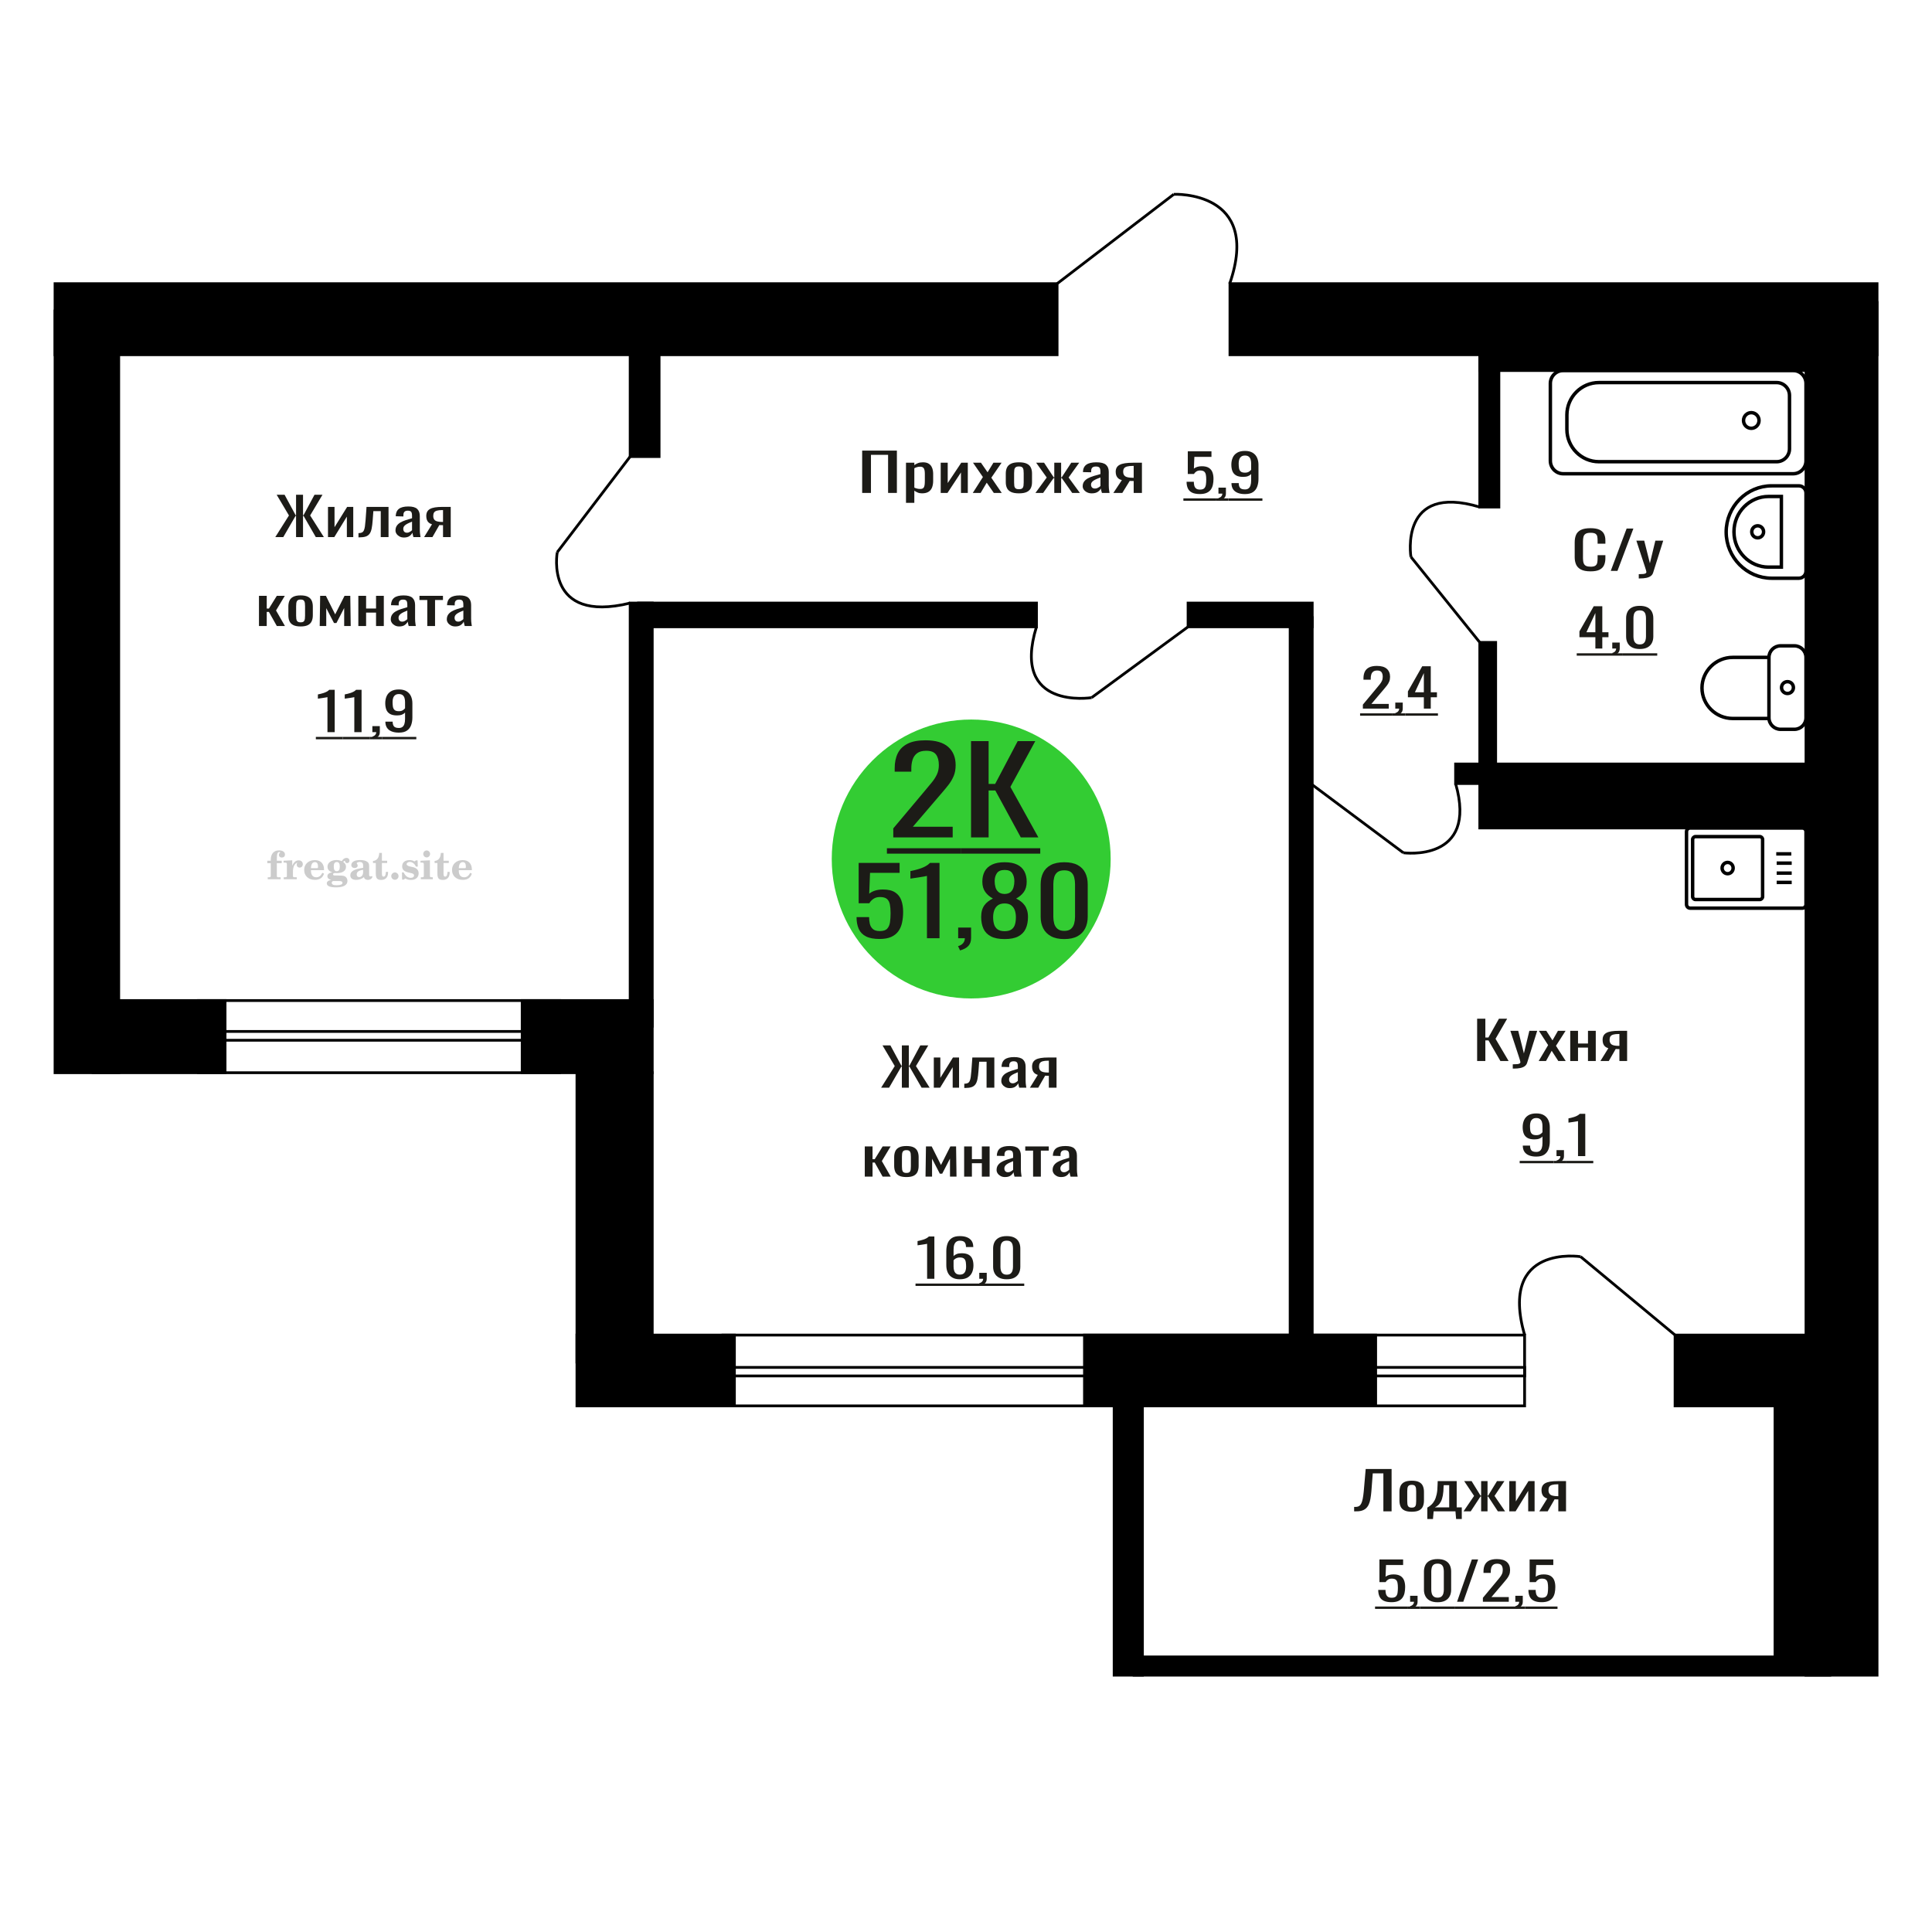 <?xml version="1.0" encoding="UTF-8"?>
<!DOCTYPE svg PUBLIC "-//W3C//DTD SVG 1.1//EN" "http://www.w3.org/Graphics/SVG/1.1/DTD/svg11.dtd">
<!-- Creator: CorelDRAW 2019 -->
<svg xmlns="http://www.w3.org/2000/svg" xml:space="preserve" width="140mm" height="140mm" version="1.1" style="shape-rendering:geometricPrecision; text-rendering:geometricPrecision; image-rendering:optimizeQuality; fill-rule:evenodd; clip-rule:evenodd"
viewBox="0 0 14000 14000"
 xmlns:xlink="http://www.w3.org/1999/xlink">
 <defs>
  <style type="text/css">
   <![CDATA[
    .str0 {stroke:black;stroke-width:25;stroke-miterlimit:22.926}
    .str2 {stroke:black;stroke-width:25.01;stroke-miterlimit:22.926}
    .str1 {stroke:black;stroke-width:20;stroke-miterlimit:22.926}
    .fil1 {fill:none}
    .fil5 {fill:black}
    .fil4 {fill:#1C1B17}
    .fil3 {fill:#33CC33}
    .fil0 {fill:#1C1B17;fill-rule:nonzero}
    .fil2 {fill:#CCCCCC;fill-rule:nonzero}
   ]]>
  </style>
 </defs>
 <g id="Слой_x0020_1">
  <polygon class="fil0" points="6247.59,3571.93 6247.59,3265.22 6499.17,3265.22 6499.17,3571.93 6435.44,3571.93 6435.44,3295.89 6311.34,3295.89 6311.34,3571.93 "/>
  <path id="1" class="fil0" d="M6565.18 3643.87l0 -290.8 60.35 0 0 17.42c7.15,-5.56 15.79,-10.35 25.95,-14.39 10.16,-4.04 22.18,-6.06 36.09,-6.06 16.92,0 30.38,2.97 40.34,8.9 9.97,5.93 17.39,13.38 22.27,22.34 4.9,8.96 8.09,18.05 9.6,27.26 1.5,9.22 2.26,17.1 2.26,23.67l0 53.01c0,15.4 -2.26,29.98 -6.78,43.73 -4.51,13.76 -12.69,24.87 -24.53,33.32 -11.85,8.46 -28.49,12.69 -49.92,12.69 -11.67,0 -22,-1.96 -31.03,-5.87 -9.01,-3.91 -17.1,-8.39 -24.25,-13.44l0 88.22 -60.35 0zm103.79 -100.72c10.53,0 18.05,-2.58 22.55,-7.76 4.51,-5.17 7.34,-12.18 8.46,-21.01 1.13,-8.84 1.7,-18.56 1.7,-29.16l0 -53.01c0,-9.09 -0.75,-17.48 -2.25,-25.18 -1.51,-7.7 -4.71,-13.82 -9.59,-18.37 -4.89,-4.54 -12.61,-6.81 -23.14,-6.81 -7.89,0 -15.42,1.13 -22.55,3.41 -7.15,2.27 -13.35,4.92 -18.62,7.95l0 140.1c5.64,2.77 12.03,5.11 19.18,7 7.14,1.9 15.23,2.84 24.26,2.84z"/>
  <polygon id="2" class="fil0" points="6816.76,3571.93 6816.76,3353.07 6867.53,3353.07 6867.53,3500.37 6965.67,3353.07 7013.05,3353.07 7013.05,3571.93 6963.42,3571.93 6963.42,3423.5 6865.83,3571.93 "/>
  <polygon id="3" class="fil0" points="7049.15,3571.93 7122.47,3456.82 7050.83,3353.07 7108.38,3353.07 7156.32,3422.36 7198.62,3353.07 7257.85,3353.07 7183.4,3461.74 7258.98,3571.93 7201.44,3571.93 7150.12,3497.71 7106.11,3571.93 "/>
  <path id="4" class="fil0" d="M7383.63 3574.96c-24.06,0 -43.06,-3.28 -56.97,-9.85 -13.91,-6.56 -23.79,-15.9 -29.61,-28.02 -5.83,-12.11 -8.75,-26.38 -8.75,-42.78l0 -63.62c0,-16.4 2.92,-30.67 8.75,-42.78 5.82,-12.12 15.7,-21.46 29.61,-28.02 13.91,-6.57 32.91,-9.85 56.97,-9.85 24.07,0 42.96,3.28 56.69,9.85 13.72,6.56 23.5,15.9 29.34,28.02 5.82,12.11 8.74,26.38 8.74,42.78l0 63.62c0,16.4 -2.92,30.67 -8.74,42.78 -5.84,12.12 -15.62,21.46 -29.34,28.02 -13.73,6.57 -32.62,9.85 -56.69,9.85zm0 -29.91c11.66,0 19.84,-2.28 24.53,-6.82 4.71,-4.54 7.52,-10.54 8.46,-17.99 0.94,-7.44 1.42,-15.2 1.42,-23.28l0 -68.54c0,-8.33 -0.48,-16.15 -1.42,-23.47 -0.94,-7.33 -3.75,-13.32 -8.46,-17.99 -4.69,-4.67 -12.87,-7.01 -24.53,-7.01 -11.65,0 -19.94,2.34 -24.82,7.01 -4.89,4.67 -7.81,10.66 -8.75,17.99 -0.93,7.32 -1.4,15.14 -1.4,23.47l0 68.54c0,8.08 0.47,15.84 1.4,23.28 0.94,7.45 3.86,13.45 8.75,17.99 4.88,4.54 13.17,6.82 24.82,6.82z"/>
  <polygon id="5" class="fil0" points="7503.2,3571.93 7585,3460.23 7508.28,3353.07 7565.82,3353.07 7635.2,3458.34 7639.72,3458.34 7639.72,3353.07 7689.35,3353.07 7689.35,3458.34 7693.87,3458.34 7762.68,3353.07 7820.22,3353.07 7743.5,3460.23 7825.29,3571.93 7769.46,3571.93 7693.87,3464.39 7689.35,3464.39 7689.35,3571.93 7639.72,3571.93 7639.72,3464.39 7634.64,3464.39 7559.05,3571.93 "/>
  <path id="6" class="fil0" d="M7911.03 3574.96c-12.79,0 -24.07,-2.46 -33.84,-7.38 -9.79,-4.93 -17.49,-11.24 -23.14,-18.94 -5.63,-7.7 -8.46,-15.84 -8.46,-24.42 0,-13.63 3.4,-25.12 10.16,-34.46 6.77,-9.34 16.08,-17.23 27.92,-23.66 11.84,-6.44 25.58,-12.06 41.17,-16.85 15.62,-4.8 32.06,-9.47 49.37,-14.01l0 -15.53c0,-8.83 -0.76,-16.15 -2.26,-21.96 -1.51,-5.8 -4.61,-10.16 -9.31,-13.06 -4.7,-2.91 -11.76,-4.36 -21.16,-4.36 -8.26,0 -14.94,1.27 -20.02,3.79 -5.08,2.52 -8.74,6.12 -10.99,10.79 -2.27,4.67 -3.38,10.16 -3.38,16.47l0 10.98 -59.8 -1.51c0.75,-24.23 9.03,-42.09 24.82,-53.58 15.79,-11.49 40.24,-17.23 73.32,-17.23 32.34,0 55.28,5.93 68.82,17.8 13.55,11.86 20.31,29.03 20.31,51.49l0 99.97c0,6.81 0.28,13.38 0.85,19.69 0.56,6.31 1.31,12.18 2.25,17.6 0.94,5.43 1.79,10.54 2.55,15.34l-55.29 0c-1.13,-4.04 -2.53,-9.15 -4.23,-15.34 -1.7,-6.18 -2.92,-11.8 -3.66,-16.85 -3.77,8.59 -11,16.6 -21.72,24.05 -10.71,7.45 -25.48,11.17 -44.28,11.17zm23.69 -34.84c6.02,0 11.66,-1.13 16.92,-3.4 5.26,-2.28 9.97,-4.86 14.11,-7.77 4.13,-2.9 6.96,-5.23 8.46,-7l0 -62.1c-9.41,3.53 -18.25,7.07 -26.51,10.6 -8.27,3.54 -15.51,7.26 -21.72,11.17 -6.2,3.91 -11.1,8.33 -14.66,13.25 -3.58,4.93 -5.37,10.54 -5.37,16.85 0,8.84 2.45,15.78 7.33,20.83 4.89,5.05 12.04,7.57 21.44,7.57z"/>
  <path id="7" class="fil0" d="M8067.84 3571.93l61.48 -92.77c-10.53,-2.78 -19.08,-6.94 -25.67,-12.49 -6.58,-5.56 -11.38,-12.37 -14.37,-20.45 -3.01,-8.08 -4.52,-17.17 -4.52,-27.26 0,-11.62 2.25,-21.59 6.76,-29.92 4.52,-8.33 11.67,-15.14 21.44,-20.45 9.77,-5.3 22.75,-9.21 38.93,-11.73 16.16,-2.53 36.09,-3.79 59.78,-3.79l63.18 0 0 218.86 -59.8 0 0 -86.33c-6,0 -11.08,-0.07 -15.23,-0.19 -4.14,-0.13 -8.65,-0.32 -13.54,-0.57l-53.58 87.09 -64.86 0zm140.45 -109.81c0.76,0 1.98,0 3.66,0 1.7,0 2.73,0 3.1,0l0 -85.95c-0.37,0 -1.4,0 -3.1,0 -1.68,0 -2.73,0 -3.1,0 -17.68,0 -31.68,1.45 -42.02,4.35 -10.34,2.91 -17.58,7.45 -21.72,13.63 -4.14,6.19 -6.2,14.46 -6.2,24.81 0,14.38 4.78,25.11 14.38,32.18 9.59,7.07 27.93,10.73 55,10.98z"/>
  <path class="fil1 str0" d="M12247.61 5999.75l812.85 0c14.58,0 26.51,12.2 26.51,27.12l0 526.91c0,14.91 -11.93,27.12 -26.51,27.12l-812.85 0c-14.58,0 -26.52,-12.21 -26.52,-27.12l0 -526.91c0,-14.92 11.94,-27.12 26.52,-27.12zm38.65 62.58l465.46 0c11.45,0 20.81,9.57 20.81,21.28l0 413.42c0,11.71 -9.36,21.28 -20.81,21.28l-465.46 0c-11.44,0 -20.8,-9.57 -20.8,-21.28l0 -413.42c0,-11.71 9.36,-21.28 20.8,-21.28zm232.73 187.1c22.09,0 39.99,18.3 39.99,40.89 0,22.59 -17.9,40.9 -39.99,40.9 -22.08,0 -39.99,-18.31 -39.99,-40.9 0,-22.59 17.91,-40.89 39.99,-40.89zm352.39 -61.92l108.99 0m-105.96 67.29l108.99 0m-108.99 72.1l108.99 0m-108.99 67.29l108.99 0"/>
  <path class="fil2" d="M1936.96 6254.96l0 -17.78 25.02 0 0 -5.65c0,-21.97 5.22,-38.99 15.71,-51.17 10.49,-12.19 25.21,-18.26 44.12,-18.26 13.27,0 23.76,2.73 31.52,8.14 7.76,5.41 11.66,12.7 11.66,21.87 0,6.82 -2.07,12.19 -6.21,16.09 -4.14,3.9 -9.87,5.83 -17.26,5.83 -6.07,0 -11.01,-1.78 -14.82,-5.36 -3.81,-3.57 -5.73,-8.18 -5.73,-13.78 0,-5.88 2.63,-11.1 7.95,-15.71 1.08,-1.08 1.64,-1.79 1.64,-2.07 0,-0.99 -0.47,-1.74 -1.36,-2.16 -0.94,-0.47 -2.45,-0.71 -4.57,-0.71 -7,0 -11.85,3.58 -14.53,10.68 -2.73,7.1 -4.09,21.54 -4.09,43.32l0 8.94 35.51 0 0 17.78 -35.51 0 0 91.43c0,4.14 0.84,6.97 2.59,8.47 1.74,1.51 5.08,2.26 10.01,2.26l15.06 0 0 14.11 -93.7 0 0 -14.11 12.37 -0.28c3.76,-0.19 6.3,-0.99 7.67,-2.5 1.31,-1.45 1.97,-4.09 1.97,-7.95l0 -91.43 -25.02 0z"/>
  <path id="1" class="fil2" d="M2055.96 6371.23l0 -14.11 13.22 -0.28c3.86,-0.29 6.44,-1.13 7.71,-2.54 1.27,-1.41 1.93,-4.05 1.93,-7.91l0 -84.47c0,-4.52 -0.99,-7.53 -3.01,-8.99 -2.02,-1.46 -6.21,-2.21 -12.56,-2.21 -0.84,0 -2.21,0.05 -4.09,0.14 -1.88,0.1 -3.29,0.14 -4.33,0.14l0 -13.82 62.89 -3.11 0 38.85c5.55,-12.74 12.14,-22.39 19.9,-28.88 7.71,-6.44 16.41,-9.69 26.15,-9.69 9.03,0 16.37,2.54 22.01,7.58 5.65,5.08 8.47,11.52 8.47,19.42 0,7.72 -2.07,13.88 -6.26,18.53 -4.18,4.66 -9.69,6.97 -16.51,6.97 -6.35,0 -11.52,-2.03 -15.52,-6.12 -4,-4.09 -6.02,-9.41 -6.02,-15.94 0,-2.59 0.42,-4.94 1.27,-7.15 0.8,-2.21 2.12,-4.33 3.86,-6.35 -10.49,3.38 -18.44,10.67 -23.94,21.77 -5.51,11.11 -8.28,25.59 -8.28,43.42l0 29.91c0,3.86 0.66,6.5 1.97,7.95 1.37,1.51 3.91,2.31 7.67,2.5l18.02 0.28 0 14.11 -94.55 0z"/>
  <path id="2" class="fil2" d="M2335.41 6324.66l12.42 5.93c-4.42,14.77 -12.14,26.01 -23.19,33.68 -11.1,7.67 -25.17,11.48 -42.24,11.48 -23.43,0 -42.29,-6.59 -56.68,-19.71 -14.35,-13.13 -21.54,-30.34 -21.54,-51.65 0,-21.26 7.15,-38.57 21.4,-51.83 14.3,-13.27 32.97,-19.9 56.02,-19.9 21.02,0 37.35,6.07 49.01,18.25 11.67,12.14 17.5,29.21 17.5,51.13l0 3.71 -94.83 0 0 1.93c0,16.33 3.3,28.65 9.83,36.97 6.59,8.33 16.37,12.47 29.31,12.47 9.45,0 17.78,-2.73 24.93,-8.19 7.19,-5.45 13.21,-13.54 18.06,-24.27zm-82.13 -33.58l43.37 0c2.96,0 5.03,-0.66 6.21,-1.93 1.18,-1.27 1.79,-3.62 1.79,-7.05 0,-12.14 -1.84,-20.98 -5.46,-26.49 -3.62,-5.5 -9.31,-8.27 -17.12,-8.27 -8.98,0 -15.85,3.62 -20.6,10.81 -4.71,7.25 -7.43,18.21 -8.19,32.93z"/>
  <path id="3" class="fil2" d="M2399.94 6376.36c-9.12,-2.31 -15.99,-5.69 -20.65,-10.26 -4.65,-4.56 -6.96,-10.16 -6.96,-16.88 0,-7.43 3.06,-13.55 9.22,-18.39 6.16,-4.8 15.05,-8.09 26.62,-9.84 -11.38,-3.05 -20.03,-8.04 -26.01,-15.05 -5.97,-6.96 -8.98,-15.47 -8.98,-25.49 0,-14.3 6.07,-25.97 18.2,-34.9 12.14,-8.99 27.99,-13.45 47.56,-13.45 6.91,0 13.4,0.7 19.56,2.07 6.17,1.36 12.14,3.43 17.92,6.16l4.85 -7.01c3.76,-5.36 8.28,-9.46 13.5,-12.37 5.22,-2.92 10.68,-4.38 16.37,-4.38 6.25,0 11.33,1.79 15.28,5.37 3.96,3.62 5.93,8.23 5.93,13.82 0,5.51 -1.5,10.02 -4.56,13.46 -3.01,3.43 -6.96,5.17 -11.81,5.17 -3.34,0 -6.16,-0.7 -8.56,-2.12 -2.4,-1.45 -4.33,-3.62 -5.78,-6.53 -0.57,-1.13 -0.9,-2.5 -1.09,-4.14 -0.28,-2.31 -1.27,-3.48 -2.91,-3.58 -1.65,0 -3.48,0.8 -5.51,2.4 -2.02,1.6 -3.66,3.62 -4.93,6.07 6.96,4.8 12.04,9.92 15.24,15.43 3.19,5.55 4.79,11.9 4.79,19.05 0,14.34 -5.83,25.58 -17.45,33.72 -11.62,8.14 -27.75,12.23 -48.4,12.23 -1.74,0 -4.18,-0.09 -7.34,-0.28 -3.1,-0.19 -5.36,-0.28 -6.72,-0.28 -4.33,0 -7.72,0.8 -10.11,2.44 -2.45,1.6 -3.67,3.81 -3.67,6.64 0,3.24 1.08,5.5 3.24,6.77 2.17,1.27 5.93,1.93 11.34,1.93l20.46 0c10.72,0 20.08,0.33 28.03,1.03 8,0.71 13.45,1.6 16.51,2.68 7.72,2.78 13.74,7.34 18.06,13.78 4.33,6.45 6.5,13.88 6.5,22.3 0,14.86 -7.06,26.29 -21.17,34.29 -14.11,8 -34.34,11.99 -60.73,11.99 -22.43,0 -39.32,-2.44 -50.65,-7.29 -11.34,-4.89 -17.03,-12.13 -17.03,-21.77 0,-6.35 2.77,-11.62 8.28,-15.9 5.5,-4.28 13.36,-7.25 23.56,-8.89zm13.88 7.85c-3.58,1.46 -6.12,3.15 -7.62,5.04 -1.51,1.88 -2.26,4.32 -2.26,7.38 0,6.16 2.68,10.72 8,13.64 5.31,2.96 13.59,4.42 24.83,4.42 15.24,0 26.53,-1.41 33.82,-4.18 7.29,-2.83 10.96,-7.15 10.96,-13.08 0,-4.66 -1.97,-8.04 -5.93,-10.11 -3.95,-2.07 -10.72,-3.11 -20.32,-3.11l-41.48 0zm4.8 -104.51c0,11.61 1.74,20.08 5.22,25.4 3.53,5.31 8.98,7.99 16.46,7.99 7.53,0 13.08,-2.68 16.7,-8.09 3.57,-5.36 5.36,-13.78 5.36,-25.3 0,-11.29 -1.79,-19.66 -5.36,-25.07 -3.62,-5.41 -9.17,-8.14 -16.7,-8.14 -7.48,0 -12.93,2.73 -16.46,8.14 -3.48,5.41 -5.22,13.78 -5.22,25.07z"/>
  <path id="4" class="fil2" d="M2631.18 6302.93c-16.7,2.68 -28.6,6.63 -35.66,11.86 -7.1,5.22 -10.63,12.55 -10.63,22.06 0,5.78 1.6,10.34 4.75,13.78 3.15,3.38 7.43,5.08 12.75,5.08 8.7,0 15.71,-3.25 20.93,-9.74 5.22,-6.49 7.86,-15.38 7.86,-26.67l0 -16.37zm43.74 35.75c0,4.52 0.8,7.71 2.4,9.64 1.6,1.93 4.23,2.87 7.81,2.87 1.64,0 3.52,-0.47 5.64,-1.46 2.12,-0.94 3.43,-1.41 4,-1.41 1.08,0 1.97,0.33 2.63,1.08 0.61,0.76 0.94,1.79 0.94,3.2 0,5.88 -3.34,11.25 -10.06,16.14 -6.73,4.84 -14.77,7.29 -24.13,7.29 -7.01,0 -12.98,-1.84 -17.92,-5.55 -4.99,-3.72 -7.9,-8.52 -8.85,-14.35 -7.71,6.3 -16.46,11.2 -26.24,14.68 -9.79,3.48 -19.85,5.22 -30.25,5.22 -13.5,0 -23.99,-2.92 -31.42,-8.8 -7.43,-5.88 -11.14,-14.16 -11.14,-24.83 0,-14.21 7.47,-25.64 22.38,-34.2 14.92,-8.61 38.53,-15.05 70.75,-19.38l0 -15.33c0,-9.93 -1.98,-16.94 -5.93,-21.07 -3.95,-4.14 -10.53,-6.21 -19.71,-6.21 -5.97,0 -11,0.98 -15.05,2.96 -4.09,1.98 -6.16,4.28 -6.16,6.82 0,0.66 1.22,2.54 3.67,5.69 2.44,3.11 3.67,6.59 3.67,10.49 0,5.32 -2.07,9.6 -6.26,12.89 -4.18,3.24 -9.64,4.89 -16.32,4.89 -6.82,0 -12.47,-1.97 -16.98,-5.93 -4.47,-3.95 -6.73,-8.89 -6.73,-14.86 0,-11.76 5.65,-20.88 16.94,-27.37 11.33,-6.45 27.28,-9.69 47.97,-9.69 11.57,0 21.73,1.17 30.53,3.52 8.75,2.31 15.99,5.79 21.68,10.35 4.52,3.53 7.67,7.48 9.46,11.95 1.79,4.42 2.68,11.24 2.68,20.41l0 60.35z"/>
  <path id="5" class="fil2" d="M2811.66 6317.89c0,0.66 0.09,1.65 0.24,2.96 0.14,1.32 0.18,2.31 0.18,2.97 0,16.51 -4.37,29.39 -13.12,38.66 -8.8,9.22 -20.98,13.83 -36.55,13.83 -14.2,0 -24.32,-3.34 -30.29,-10.07 -5.97,-6.68 -8.94,-18.48 -8.94,-35.41l0 -77 -20.32 0 0 -15.15c13.97,-0.89 24.84,-6.35 32.55,-16.27 7.72,-9.93 11.95,-23.95 12.7,-41.96l19.38 0 0 56.73 38.1 0 0 16.65 -38.1 0 0 74.78c0,9.55 0.9,15.9 2.64,19.01 1.74,3.15 4.79,4.7 9.22,4.7 5.41,0 9.5,-2.87 12.32,-8.56 2.77,-5.69 4.33,-14.3 4.61,-25.87l15.38 0z"/>
  <path id="6" class="fil2" d="M2861.57 6322.12c7.15,0 13.35,2.59 18.58,7.81 5.22,5.18 7.85,11.38 7.85,18.63 0,7.29 -2.59,13.54 -7.81,18.77 -5.17,5.22 -11.38,7.85 -18.62,7.85 -7.2,0 -13.36,-2.63 -18.54,-7.85 -5.22,-5.23 -7.8,-11.48 -7.8,-18.77 0,-7.15 2.63,-13.36 7.85,-18.58 5.22,-5.22 11.38,-7.86 18.49,-7.86z"/>
  <path id="7" class="fil2" d="M2912.84 6321.56l12.18 0c5.79,12.79 13.12,22.58 22.01,29.35 8.94,6.77 18.87,10.16 29.87,10.16 7.2,0 12.89,-1.6 17.08,-4.75 4.23,-3.2 6.35,-7.43 6.35,-12.79 0,-4.8 -1.84,-8.47 -5.55,-11.06 -3.72,-2.59 -11.62,-5.13 -23.76,-7.62 -20.84,-4 -35.51,-9.64 -44.02,-16.84 -8.52,-7.19 -12.75,-17.26 -12.75,-30.19 0,-14.35 4.75,-25.45 14.25,-33.31 9.5,-7.9 23,-11.85 40.45,-11.85 6.49,0 12.7,0.8 18.49,2.45 5.83,1.64 11.15,3.99 15.94,7.1l11.06 -7.57 11.61 0 1.37 45.15 -13.27 0c-4.93,-10.58 -11.33,-18.91 -19.14,-24.88 -7.81,-5.98 -16.18,-8.99 -25.16,-8.99 -6.82,0 -12.37,1.51 -16.65,4.57 -4.33,3.05 -6.5,6.86 -6.5,11.47 0,8.75 11.15,15.1 33.4,19.05 2.68,0.47 4.75,0.85 6.21,1.13 15.71,2.92 27.56,8.23 35.46,15.95 7.91,7.71 11.86,17.73 11.86,30.01 0,14.81 -4.99,26.53 -14.96,35.18 -9.97,8.7 -23.57,13.03 -40.83,13.03 -7.71,0 -15.05,-0.89 -21.92,-2.73 -6.91,-1.83 -13.12,-4.47 -18.76,-7.95l-12.14 8.42 -11.34 0 -0.84 -52.49z"/>
  <path id="8" class="fil2" d="M3067.16 6187.79c0,-7.01 2.4,-12.94 7.25,-17.78 4.84,-4.89 10.67,-7.34 17.59,-7.34 6.63,0 12.37,2.45 17.26,7.38 4.85,4.94 7.29,10.82 7.29,17.74 0,6.91 -2.4,12.84 -7.24,17.87 -4.85,5.03 -10.59,7.53 -17.31,7.53 -6.92,0 -12.75,-2.45 -17.59,-7.39 -4.85,-4.94 -7.25,-10.91 -7.25,-18.01zm48.26 158.56c0,3.95 0.66,6.68 1.93,8.09 1.32,1.41 3.91,2.21 7.76,2.4l11.2 0.28 0 14.11 -87.21 0 0 -14.11 12.28 -0.28c3.81,-0.19 6.39,-0.99 7.71,-2.5 1.37,-1.45 2.02,-4.14 2.02,-7.99l0 -84.48c0,-4.47 -0.98,-7.48 -3.01,-8.94 -2.02,-1.46 -6.16,-2.21 -12.41,-2.21 -0.85,0 -2.17,0.05 -4.1,0.14 -1.88,0.1 -3.34,0.14 -4.46,0.14l0 -13.82 68.29 -3.11 0 112.28z"/>
  <path id="9" class="fil2" d="M3258.13 6317.89c0,0.66 0.09,1.65 0.24,2.96 0.14,1.32 0.18,2.31 0.18,2.97 0,16.51 -4.37,29.39 -13.12,38.66 -8.8,9.22 -20.98,13.83 -36.55,13.83 -14.2,0 -24.32,-3.34 -30.29,-10.07 -5.97,-6.68 -8.94,-18.48 -8.94,-35.41l0 -77 -20.32 0 0 -15.15c13.97,-0.89 24.84,-6.35 32.55,-16.27 7.72,-9.93 11.95,-23.95 12.7,-41.96l19.38 0 0 56.73 38.1 0 0 16.65 -38.1 0 0 74.78c0,9.55 0.9,15.9 2.64,19.01 1.74,3.15 4.79,4.7 9.22,4.7 5.41,0 9.5,-2.87 12.32,-8.56 2.77,-5.69 4.33,-14.3 4.61,-25.87l15.38 0z"/>
  <path id="10" class="fil2" d="M3406.72 6324.66l12.42 5.93c-4.42,14.77 -12.14,26.01 -23.19,33.68 -11.1,7.67 -25.17,11.48 -42.24,11.48 -23.43,0 -42.29,-6.59 -56.68,-19.71 -14.35,-13.13 -21.54,-30.34 -21.54,-51.65 0,-21.26 7.15,-38.57 21.4,-51.83 14.3,-13.27 32.97,-19.9 56.02,-19.9 21.02,0 37.35,6.07 49.01,18.25 11.67,12.14 17.5,29.21 17.5,51.13l0 3.71 -94.83 0 0 1.93c0,16.33 3.3,28.65 9.83,36.97 6.59,8.33 16.37,12.47 29.31,12.47 9.45,0 17.78,-2.73 24.93,-8.19 7.19,-5.45 13.21,-13.54 18.06,-24.27zm-82.13 -33.58l43.37 0c2.96,0 5.03,-0.66 6.21,-1.93 1.18,-1.27 1.79,-3.62 1.79,-7.05 0,-12.14 -1.84,-20.98 -5.46,-26.49 -3.62,-5.5 -9.31,-8.27 -17.12,-8.27 -8.98,0 -15.85,3.62 -20.6,10.81 -4.71,7.25 -7.43,18.21 -8.19,32.93z"/>
  <circle class="fil3" cx="7037.72" cy="6224.61" r="1010.59"/>
  <path class="fil0" d="M6373.5 6804.21c-41.37,0 -74.26,-6.29 -98.63,-18.87 -24.38,-12.58 -41.8,-30.78 -52.3,-54.6 -10.48,-23.82 -15.73,-52.13 -15.73,-84.94l90.99 0c0,16.18 1.7,32.02 5.1,47.53 3.4,15.5 10.63,28.31 21.68,38.42 11.05,10.11 27.92,15.17 50.6,15.17 24.94,0 42.8,-5.73 53.57,-17.19 10.76,-11.46 17.57,-26.97 20.4,-46.51 2.84,-19.55 4.25,-41.69 4.25,-66.4 0,-24.72 -1.69,-45.73 -5.1,-63.03 -3.4,-17.3 -10.48,-30.56 -21.25,-39.77 -10.78,-9.21 -27.78,-13.82 -51.03,-13.82 -18.71,0 -34.57,4.61 -47.61,13.82 -13.04,9.21 -22.68,19.66 -28.91,31.35l-77.38 0 0 -292.55 296.76 0 0 72.12 -214.28 0 -5.96 151c11.34,-9.44 25.37,-16.86 42.1,-22.25 16.73,-5.39 35.85,-8.09 57.4,-8.09 37.41,0 66.75,6.97 88.01,20.9 21.25,13.93 36.28,33.03 45.06,57.3 8.79,24.26 13.18,52.12 13.18,83.58 0,27.86 -2.55,53.82 -7.66,77.86 -5.1,24.04 -14.03,44.94 -26.78,62.69 -12.75,17.75 -30.19,31.57 -52.29,41.45 -22.11,9.89 -50.18,14.83 -84.19,14.83z"/>
  <path id="1" class="fil0" d="M6717.04 6798.82l0 -451.63c-0.57,0.45 -6.95,1.79 -19.14,4.04 -12.19,2.25 -25.94,4.49 -41.24,6.74 -15.31,2.25 -28.91,4.27 -40.82,6.07 -11.89,1.8 -18.14,2.69 -18.71,2.69l0 -54.6c9.64,-1.79 20.84,-4.26 33.6,-7.41 12.75,-3.15 25.79,-6.97 39.11,-11.46 13.33,-4.49 26.08,-10.11 38.26,-16.85 12.19,-6.74 22.53,-14.61 31.04,-23.59l68.87 0 0 546 -90.97 0z"/>
  <path id="2" class="fil0" d="M7279.95 6804.89c-41.39,0 -74.54,-6.52 -99.49,-19.55 -24.94,-13.03 -42.94,-31.57 -53.99,-55.61 -11.05,-24.05 -16.59,-52.24 -16.59,-84.6 0,-18.43 1.99,-34.6 5.95,-48.53 3.98,-13.93 9.78,-26.18 17.44,-36.74 7.65,-10.56 16.72,-19.77 27.2,-27.64 10.5,-7.86 21.98,-14.94 34.44,-21.23 -22.67,-12.14 -41.1,-27.98 -55.26,-47.52 -14.18,-19.55 -21.27,-44.38 -21.27,-74.49 0,-28.76 5.68,-53.7 17.02,-74.82 11.33,-21.12 29.05,-37.41 53.14,-48.87 24.1,-11.46 54.56,-17.19 91.41,-17.19 36.84,0 67.03,5.73 90.56,17.19 23.52,11.46 40.96,27.75 52.3,48.87 11.32,21.12 17,46.06 17,74.82 0,30.56 -6.95,55.5 -20.84,74.82 -13.89,19.33 -32.45,35.05 -55.69,47.19 12.47,6.29 23.95,13.37 34.44,21.23 10.48,7.87 19.55,17.08 27.21,27.64 7.65,10.56 13.61,22.81 17.86,36.74 4.25,13.93 6.37,30.1 6.37,48.53 0,32.36 -5.53,60.55 -16.58,84.6 -11.06,24.04 -28.91,42.58 -53.57,55.61 -24.66,13.03 -57.67,19.55 -99.06,19.55zm0 -57.3c22.11,0 39.12,-4.49 51.01,-13.48 11.91,-8.99 19.99,-21.12 24.25,-36.4 4.25,-15.28 6.37,-32.36 6.37,-51.23 0,-17.08 -2.41,-33.14 -7.23,-48.2 -4.82,-15.05 -13.18,-27.41 -25.08,-37.07 -11.91,-9.67 -28.34,-14.5 -49.32,-14.5 -20.98,0 -37.56,4.72 -49.74,14.16 -12.2,9.44 -20.84,21.68 -25.94,36.74 -5.11,15.05 -7.65,31.34 -7.65,48.87 0,18.87 2.27,35.95 6.79,51.23 4.55,15.28 12.91,27.41 25.1,36.4 12.18,8.99 29.32,13.48 51.44,13.48zm0 -269.63c19.27,-0.45 33.87,-5.17 43.8,-14.16 9.91,-8.99 16.85,-20.56 20.82,-34.71 3.98,-14.16 5.96,-28.88 5.96,-44.16 0,-22.46 -5.11,-41.56 -15.31,-57.29 -10.2,-15.73 -28.63,-23.59 -55.27,-23.59 -26.64,0 -45.35,7.86 -56.12,23.59 -10.78,15.73 -16.16,34.83 -16.16,57.29 0,15.28 1.99,30 5.95,44.16 3.97,14.15 11.2,25.72 21.68,34.71 10.49,8.99 25.37,13.71 44.65,14.16z"/>
  <path id="3" class="fil0" d="M6956.83 6887.12l-14.46 -31c15.31,-4.05 27.36,-11.13 36.14,-21.24 8.79,-10.11 13.18,-22.13 13.18,-36.06l-48.46 0 0 -77.52 93.53 0 0 76.17c0,23.82 -6.52,42.81 -19.56,56.96 -13.03,14.16 -33.16,25.05 -60.37,32.69z"/>
  <path id="4" class="fil0" d="M7711.92 6804.89c-39.12,0 -71.28,-6.97 -96.51,-20.9 -25.23,-13.93 -43.94,-33.03 -56.13,-57.3 -12.18,-24.26 -18.27,-51.9 -18.27,-82.91l0 -235.25c0,-31.91 5.95,-59.88 17.85,-83.93 11.9,-24.04 30.47,-42.8 55.69,-56.28 25.23,-13.48 57.68,-20.22 97.37,-20.22 39.67,0 71.99,6.74 96.93,20.22 24.94,13.48 43.37,32.24 55.28,56.28 11.89,24.05 17.85,52.02 17.85,83.93l0 235.25c0,31.46 -6.1,59.32 -18.28,83.59 -12.19,24.26 -30.76,43.25 -55.69,56.96 -24.96,13.7 -56.98,20.56 -96.09,20.56zm0 -59.32c21.53,0 37.83,-4.95 48.89,-14.83 11.05,-9.89 18.71,-22.58 22.96,-38.09 4.25,-15.5 6.37,-31.57 6.37,-48.19l0 -236.61c0,-17.52 -1.98,-34.04 -5.95,-49.54 -3.96,-15.51 -11.48,-27.98 -22.53,-37.41 -11.05,-9.44 -27.64,-14.16 -49.74,-14.16 -22.11,0 -38.84,4.72 -50.17,14.16 -11.34,9.43 -19,21.9 -22.96,37.41 -3.97,15.5 -5.95,32.02 -5.95,49.54l0 236.61c0,16.62 2.12,32.69 6.37,48.19 4.25,15.51 12.19,28.2 23.82,38.09 11.61,9.88 27.91,14.83 48.89,14.83z"/>
  <path class="fil0" d="M6473.06 6068.31l0 -65.47 232.15 -276.53c17.28,-20.67 33.24,-39.91 47.89,-57.72 14.65,-17.8 26.67,-36.61 36.07,-56.42 9.39,-19.82 14.08,-42.65 14.08,-68.49 0,-32.16 -6.76,-57.43 -20.29,-75.81 -13.52,-18.38 -37.19,-27.56 -70.99,-27.56 -28.54,0 -50.72,6.03 -66.49,18.09 -15.78,12.06 -26.66,27.85 -32.68,47.38 -6.01,19.52 -9.02,40.49 -9.02,62.88l0 23.26 -120.58 0 0 -24.12c0,-41.92 7.32,-77.96 21.97,-108.11 14.66,-30.15 38.32,-53.56 71,-70.21 32.69,-16.66 76.07,-24.98 130.16,-24.98 73.63,0 128.48,15.93 164.54,47.81 36.06,31.87 54.1,75.95 54.1,132.23 0,29.87 -4.7,56 -14.09,78.4 -9.4,22.39 -21.6,43.36 -36.63,62.88 -15.03,19.53 -31.55,39.63 -49.58,60.3l-209.62 244.66 288.5 0 0 77.53 -430.49 0z"/>
  <polygon id="1" class="fil0" points="7036.53,6068.31 7036.53,5370.53 7163.88,5370.53 7163.88,5680.65 7211.21,5680.65 7374.61,5370.53 7501.95,5370.53 7321.64,5702.19 7524.49,6068.31 7397.15,6068.31 7212.33,5728.03 7163.88,5728.03 7163.88,6068.31 "/>
  <polygon id="2" class="fil4" points="6426.85,6146.62 6965.53,6146.62 6965.53,6185.78 6426.85,6185.78 "/>
  <polygon id="3" class="fil4" points="6965.53,6146.62 7538.01,6146.62 7538.01,6185.78 6965.53,6185.78 "/>
  <polygon class="fil0" points="10703.85,7688.54 10703.85,7381.84 10763.41,7381.84 10763.41,7518.15 10785.54,7518.15 10861.98,7381.84 10921.52,7381.84 10837.2,7527.62 10932.07,7688.54 10872.51,7688.54 10786.07,7538.98 10763.41,7538.98 10763.41,7688.54 "/>
  <path id="1" class="fil0" d="M10962.11 7743.44l0 -31.05c13.7,0 24.6,-0.44 32.67,-1.32 8.09,-0.88 13.89,-2.53 17.4,-4.92 3.51,-2.4 5.28,-5.75 5.28,-10.04 0,-2.27 -1.24,-7.32 -3.69,-15.14 -2.47,-7.83 -5.1,-16.16 -7.91,-24.99l-61.15 -186.29 56.93 0 41.11 163.57 39.53 -163.57 56.92 0 -72.73 230.97c-3.16,10.6 -8.97,18.99 -17.4,25.18 -8.42,6.18 -19.24,10.66 -32.41,13.44 -13.18,2.77 -29.07,4.16 -47.7,4.16l-6.85 0z"/>
  <polygon id="2" class="fil0" points="11149.75,7688.54 11218.26,7573.43 11151.32,7469.69 11205.08,7469.69 11249.89,7538.98 11289.42,7469.69 11344.75,7469.69 11275.18,7578.36 11345.81,7688.54 11292.05,7688.54 11244.08,7614.33 11202.98,7688.54 "/>
  <polygon id="3" class="fil0" points="11378.49,7688.54 11378.49,7469.69 11434.88,7469.69 11434.88,7561.7 11507.08,7561.7 11507.08,7469.69 11563.48,7469.69 11563.48,7688.54 11507.08,7688.54 11507.08,7591.23 11434.88,7591.23 11434.88,7688.54 "/>
  <path id="4" class="fil0" d="M11597.22 7688.54l57.45 -92.77c-9.84,-2.77 -17.83,-6.94 -23.99,-12.49 -6.15,-5.56 -10.63,-12.37 -13.44,-20.45 -2.8,-8.08 -4.21,-17.16 -4.21,-27.26 0,-11.61 2.11,-21.58 6.32,-29.91 4.22,-8.33 10.89,-15.15 20.03,-20.45 9.13,-5.3 21.26,-9.21 36.36,-11.74 15.12,-2.52 33.74,-3.78 55.87,-3.78l59.04 0 0 218.85 -55.88 0 0 -86.33c-5.62,0 -10.37,-0.06 -14.22,-0.19 -3.87,-0.13 -8.09,-0.31 -12.65,-0.57l-50.07 87.09 -60.61 0zm131.23 -109.81c0.7,0 1.84,0 3.43,0 1.57,0 2.55,0 2.89,0l0 -85.95c-0.34,0 -1.32,0 -2.89,0 -1.59,0 -2.55,0 -2.9,0 -16.52,0 -29.6,1.45 -39.26,4.36 -9.66,2.9 -16.43,7.44 -20.3,13.63 -3.87,6.18 -5.79,14.45 -5.79,24.8 0,14.39 4.47,25.12 13.43,32.18 8.97,7.07 26.09,10.73 51.39,10.98z"/>
  <path class="fil0" d="M8694.7 3579.99c-23.92,0 -42.93,-3.53 -57.01,-10.6 -14.1,-7.07 -24.17,-17.29 -30.23,-30.67 -6.07,-13.38 -9.09,-29.29 -9.09,-47.71l52.59 0c0,9.08 0.98,17.98 2.94,26.69 1.98,8.71 6.16,15.9 12.54,21.58 6.39,5.68 16.14,8.52 29.25,8.52 14.42,0 24.74,-3.21 30.96,-9.65 6.23,-6.44 10.16,-15.15 11.8,-26.13 1.64,-10.98 2.47,-23.41 2.47,-37.3 0,-13.88 -0.99,-25.68 -2.96,-35.4 -1.96,-9.72 -6.07,-17.16 -12.28,-22.34 -6.23,-5.17 -16.06,-7.76 -29.5,-7.76 -10.81,0 -19.99,2.59 -27.53,7.76 -7.53,5.18 -13.1,11.04 -16.71,17.61l-44.73 0 0 -164.34 171.55 0 0 40.52 -123.87 0 -3.44 84.82c6.56,-5.3 14.67,-9.47 24.33,-12.5 9.67,-3.03 20.73,-4.54 33.18,-4.54 21.62,0 38.59,3.91 50.87,11.74 12.29,7.82 20.98,18.55 26.05,32.18 5.08,13.63 7.62,29.28 7.62,46.95 0,15.65 -1.48,30.23 -4.42,43.74 -2.95,13.5 -8.1,25.24 -15.48,35.21 -7.37,9.97 -17.46,17.74 -30.23,23.29 -12.79,5.55 -29,8.33 -48.67,8.33z"/>
  <path id="1" class="fil0" d="M9021.58 3580.37c-20.64,0 -38.25,-2.97 -52.84,-8.9 -14.58,-5.93 -25.64,-14.58 -33.17,-25.94 -7.54,-11.36 -11.48,-25.12 -11.8,-41.27 0,-0.51 0,-1.07 0,-1.7 0,-0.64 0,-1.2 0,-1.71l52.59 0c0,14.64 3.11,25.94 9.34,33.89 6.22,7.95 18.35,11.93 36.38,11.93 9.82,0 18.01,-2.34 24.57,-7.01 6.56,-4.67 11.48,-11.86 14.75,-21.58 3.27,-9.72 4.92,-22.02 4.92,-36.92l0 -46.57c-4.92,6.31 -12.22,11.42 -21.88,15.33 -9.67,3.92 -21.71,5.87 -36.12,5.87 -21.97,0 -39.17,-3.72 -51.62,-11.17 -12.46,-7.44 -21.22,-17.79 -26.3,-31.05 -5.07,-13.25 -7.62,-28.71 -7.62,-46.38 0,-18.68 3.27,-35.53 9.83,-50.55 6.56,-15.02 17.12,-26.95 31.71,-35.78 14.58,-8.84 33.66,-13.26 57.26,-13.26 22.94,0 41.62,4.48 56.04,13.45 14.41,8.96 24.98,21.01 31.7,36.16 6.71,15.14 10.08,32.06 10.08,50.74l0 102.99c0,19.69 -2.95,37.86 -8.86,54.52 -5.89,16.66 -15.89,29.98 -29.97,39.95 -14.1,9.97 -33.75,14.96 -58.99,14.96zm0 -155.25c11.47,0 20.81,-2.21 28.02,-6.63 7.21,-4.41 12.78,-9.27 16.72,-14.57l0 -45.44c0,-10.6 -1.31,-20.26 -3.94,-28.97 -2.62,-8.71 -7.21,-15.65 -13.77,-20.82 -6.54,-5.18 -15.56,-7.77 -27.03,-7.77 -11.47,0 -20.56,2.65 -27.28,7.96 -6.71,5.3 -11.47,12.18 -14.26,20.63 -2.77,8.46 -4.18,17.74 -4.18,27.83 0,12.12 0.74,23.35 2.22,33.7 1.47,10.35 5.4,18.62 11.8,24.8 6.39,6.19 16.96,9.28 31.7,9.28z"/>
  <path id="2" class="fil0" d="M8837.25 3626.56l-8.35 -17.41c8.84,-2.28 15.81,-6.25 20.89,-11.93 5.08,-5.68 7.62,-12.43 7.62,-20.26l-28.03 0 0 -43.54 54.08 0 0 42.78c0,13.38 -3.77,24.05 -11.3,32 -7.55,7.95 -19.18,14.07 -34.91,18.36z"/>
  <polygon id="3" class="fil4" points="8575.26,3611.38 8809.24,3611.38 8809.24,3628.59 8575.26,3628.59 "/>
  <polygon id="4" class="fil4" points="8809.24,3611.38 8901.16,3611.38 8901.16,3628.59 8809.24,3628.59 "/>
  <polygon id="5" class="fil4" points="8901.16,3611.38 9147.9,3611.38 9147.9,3628.59 8901.16,3628.59 "/>
  <path class="fil1 str1" d="M8505.57 1407.99c0,0 640.29,-30.51 405.3,647.64"/>
  <line class="fil1 str1" x1="7660.1" y1="2055.63" x2="8505.57" y2= "1407.99" />
  <path class="fil1 str2" d="M12967.35 2865.91l0 386.13c0,51.51 -41.76,93.66 -92.8,93.66l-1288.21 0c-127.61,0 -232.01,-105.37 -232.01,-234.16l0 -105.14c0,-128.79 104.4,-234.16 232.01,-234.16l1288.21 0c51.04,0 92.8,42.15 92.8,93.67zm119.62 -87.23l0 560.56c0,51.52 -41.76,93.67 -92.8,93.67l-1666.91 0c-51.05,0 -92.8,-42.15 -92.8,-93.67l0 -560.56c0,-51.51 41.75,-93.66 92.8,-93.66l1666.91 0c51.04,0 92.8,42.15 92.8,93.66zm-340.32 268.35c0,31.34 -25.17,56.74 -56.23,56.74 -31.05,0 -56.22,-25.4 -56.22,-56.74 0,-31.34 25.17,-56.75 56.22,-56.75 31.06,0 56.23,25.41 56.23,56.75z"/>
  <path class="fil1 str0" d="M13086.97 4137.93l0 -565.36c0,-28.63 -23.07,-52.05 -51.28,-52.05l-197.34 0c-181.42,0 -329.84,150.62 -329.84,334.72l0 0.02c0,184.1 148.42,334.72 329.84,334.72l197.34 0c28.21,0 51.28,-23.42 51.28,-52.05zm-178.46 -28.3l0 -512.01 -92.95 0c-137.74,0 -250.44,114.36 -250.44,254.13l0 3.74c0,139.77 112.7,254.14 250.44,254.14l92.95 0zm-128.78 -256.01c0,-24.05 -19.21,-43.55 -42.92,-43.55 -23.7,0 -42.91,19.5 -42.91,43.55 0,24.06 19.21,43.55 42.91,43.55 23.71,0 42.92,-19.49 42.92,-43.55z"/>
  <path class="fil0" d="M10083.51 11610.1c-23.93,0 -42.93,-3.53 -57.02,-10.6 -14.09,-7.07 -24.17,-17.29 -30.23,-30.67 -6.06,-13.38 -9.09,-29.29 -9.09,-47.71l52.59 0c0,9.08 0.99,17.98 2.95,26.69 1.97,8.71 6.15,15.9 12.54,21.58 6.39,5.68 16.13,8.52 29.24,8.52 14.43,0 24.75,-3.21 30.97,-9.65 6.23,-6.44 10.16,-15.15 11.8,-26.13 1.63,-10.98 2.46,-23.41 2.46,-37.3 0,-13.88 -0.99,-25.68 -2.96,-35.4 -1.96,-9.72 -6.06,-17.16 -12.28,-22.34 -6.23,-5.17 -16.06,-7.76 -29.49,-7.76 -10.82,0 -19.99,2.59 -27.53,7.76 -7.53,5.18 -13.1,11.04 -16.71,17.61l-44.74 0 0 -164.34 171.55 0 0 40.52 -123.86 0 -3.45 84.82c6.56,-5.3 14.67,-9.47 24.33,-12.5 9.67,-3.03 20.73,-4.54 33.18,-4.54 21.63,0 38.59,3.91 50.88,11.74 12.29,7.82 20.97,18.55 26.05,32.18 5.07,13.63 7.62,29.28 7.62,46.95 0,15.65 -1.48,30.23 -4.43,43.74 -2.94,13.5 -8.1,25.24 -15.47,35.21 -7.38,9.97 -17.46,17.74 -30.23,23.29 -12.79,5.55 -29.01,8.33 -48.67,8.33z"/>
  <path id="1" class="fil0" d="M10417.27 11610.48c-22.61,0 -41.2,-3.91 -55.79,-11.74 -14.58,-7.83 -25.4,-18.55 -32.44,-32.19 -7.04,-13.63 -10.57,-29.15 -10.57,-46.57l0 -132.15c0,-17.92 3.44,-33.64 10.32,-47.14 6.88,-13.51 17.61,-24.04 32.19,-31.62 14.59,-7.57 33.35,-11.36 56.29,-11.36 22.94,0 41.62,3.79 56.04,11.36 14.41,7.58 25.07,18.11 31.95,31.62 6.88,13.5 10.32,29.22 10.32,47.14l0 132.15c0,17.67 -3.52,33.32 -10.57,46.95 -7.05,13.63 -17.79,24.3 -32.19,32 -14.43,7.7 -32.94,11.55 -55.55,11.55zm0 -33.32c12.45,0 21.87,-2.78 28.26,-8.33 6.4,-5.56 10.81,-12.69 13.28,-21.4 2.45,-8.71 3.69,-17.73 3.69,-27.07l0 -132.91c0,-9.84 -1.16,-19.12 -3.44,-27.83 -2.3,-8.71 -6.65,-15.71 -13.04,-21.01 -6.38,-5.3 -15.96,-7.95 -28.75,-7.95 -12.77,0 -22.45,2.65 -29,7.95 -6.56,5.3 -10.98,12.3 -13.27,21.01 -2.3,8.71 -3.44,17.99 -3.44,27.83l0 132.91c0,9.34 1.22,18.36 3.69,27.07 2.45,8.71 7.03,15.84 13.76,21.4 6.71,5.55 16.13,8.33 28.26,8.33z"/>
  <path id="2" class="fil0" d="M11171.76 11610.1c-23.92,0 -42.93,-3.53 -57.01,-10.6 -14.1,-7.07 -24.17,-17.29 -30.23,-30.67 -6.07,-13.38 -9.09,-29.29 -9.09,-47.71l52.59 0c0,9.08 0.98,17.98 2.94,26.69 1.98,8.71 6.16,15.9 12.54,21.58 6.39,5.68 16.14,8.52 29.25,8.52 14.42,0 24.74,-3.21 30.96,-9.65 6.23,-6.44 10.16,-15.15 11.8,-26.13 1.64,-10.98 2.47,-23.41 2.47,-37.3 0,-13.88 -0.99,-25.68 -2.96,-35.4 -1.96,-9.72 -6.07,-17.16 -12.28,-22.34 -6.23,-5.17 -16.06,-7.76 -29.5,-7.76 -10.81,0 -19.99,2.59 -27.53,7.76 -7.53,5.18 -13.1,11.04 -16.71,17.61l-44.73 0 0 -164.34 171.55 0 0 40.52 -123.87 0 -3.44 84.82c6.56,-5.3 14.67,-9.47 24.33,-12.5 9.67,-3.03 20.73,-4.54 33.18,-4.54 21.62,0 38.59,3.91 50.87,11.74 12.29,7.82 20.98,18.55 26.05,32.18 5.08,13.63 7.62,29.28 7.62,46.95 0,15.65 -1.48,30.23 -4.42,43.74 -2.95,13.5 -8.1,25.24 -15.48,35.21 -7.37,9.97 -17.46,17.74 -30.23,23.29 -12.79,5.55 -29,8.33 -48.67,8.33z"/>
  <path id="3" class="fil0" d="M10226.06 11656.67l-8.35 -17.41c8.84,-2.28 15.81,-6.25 20.89,-11.93 5.07,-5.68 7.62,-12.43 7.62,-20.26l-28.03 0 0 -43.54 54.08 0 0 42.78c0,13.38 -3.78,24.05 -11.31,32 -7.54,7.95 -19.17,14.07 -34.9,18.36z"/>
  <polygon id="4" class="fil0" points="10558.34,11607.07 10665.5,11300.36 10711.2,11300.36 10603.56,11607.07 "/>
  <path id="5" class="fil0" d="M10745.6 11607.07l0 -28.78 101.27 -121.54c7.53,-9.09 14.5,-17.55 20.89,-25.37 6.38,-7.83 11.63,-16.1 15.73,-24.81 4.09,-8.7 6.14,-18.74 6.14,-30.1 0,-14.13 -2.95,-25.24 -8.85,-33.32 -5.9,-8.08 -16.22,-12.12 -30.96,-12.12 -12.45,0 -22.12,2.65 -29,7.96 -6.88,5.3 -11.64,12.24 -14.26,20.82 -2.62,8.58 -3.93,17.8 -3.93,27.64l0 10.23 -52.6 0 0 -10.61c0,-18.42 3.19,-34.26 9.59,-47.52 6.39,-13.25 16.71,-23.54 30.96,-30.86 14.26,-7.32 33.18,-10.98 56.78,-10.98 32.1,0 56.03,7.01 71.76,21.02 15.72,14.01 23.59,33.38 23.59,58.12 0,13.13 -2.04,24.61 -6.14,34.46 -4.1,9.84 -9.43,19.06 -15.98,27.64 -6.54,8.58 -13.76,17.42 -21.63,26.5l-91.42 107.54 125.84 0 0 34.08 -187.78 0z"/>
  <path id="6" class="fil0" d="M10988.42 11656.67l-8.35 -17.41c8.84,-2.28 15.81,-6.25 20.89,-11.93 5.07,-5.68 7.62,-12.43 7.62,-20.26l-28.03 0 0 -43.54 54.08 0 0 42.78c0,13.38 -3.78,24.05 -11.31,32 -7.54,7.95 -19.17,14.07 -34.9,18.36z"/>
  <polygon id="7" class="fil4" points="9964.07,11641.49 10198.04,11641.49 10198.04,11658.7 9964.07,11658.7 "/>
  <polygon id="8" class="fil4" points="10198.04,11641.49 10289.96,11641.49 10289.96,11658.7 10198.04,11658.7 "/>
  <polygon id="9" class="fil4" points="10289.96,11641.49 10544.08,11641.49 10544.08,11658.7 10289.96,11658.7 "/>
  <polygon id="10" class="fil4" points="10544.08,11641.49 11052.32,11641.49 11052.32,11658.7 10544.08,11658.7 "/>
  <polygon id="11" class="fil4" points="11052.32,11641.49 11286.3,11641.49 11286.3,11658.7 11052.32,11658.7 "/>
  <path class="fil0" d="M6718.2 9266.67l0 -253.7c-0.32,0.26 -4.01,1.01 -11.06,2.28 -7.05,1.26 -14.99,2.52 -23.84,3.78 -8.84,1.27 -16.71,2.4 -23.59,3.41 -6.88,1.01 -10.49,1.52 -10.81,1.52l0 -30.68c5.57,-1.01 12.04,-2.39 19.42,-4.16 7.37,-1.77 14.9,-3.91 22.6,-6.44 7.71,-2.52 15.08,-5.68 22.12,-9.46 7.05,-3.79 13.03,-8.21 17.94,-13.26l39.81 0 0 306.71 -52.59 0z"/>
  <path id="1" class="fil0" d="M6955.12 9270.08c-22.93,0 -41.61,-4.48 -56.02,-13.44 -14.43,-8.97 -24.99,-21.08 -31.72,-36.35 -6.71,-15.28 -10.07,-32.25 -10.07,-50.93l0 -103.37c0,-19.95 2.95,-38.12 8.85,-54.53 5.9,-16.41 15.97,-29.53 30.22,-39.38 14.27,-9.84 33.85,-14.77 58.74,-14.77 20.66,0 38.1,2.91 52.36,8.71 14.25,5.81 25.23,14.26 32.93,25.37 7.7,11.11 11.71,24.61 12.05,40.52 0,0.5 0.08,1.2 0.24,2.08 0.16,0.88 0.24,1.7 0.24,2.46l-53.08 0c0,-14.89 -3.12,-26.25 -9.34,-34.08 -6.23,-7.82 -18.03,-11.74 -35.4,-11.74 -9.5,0 -17.69,2.34 -24.57,7.01 -6.88,4.67 -12.05,11.8 -15.49,21.39 -3.44,9.6 -5.15,21.96 -5.15,37.11l0 46.57c5.24,-6.31 12.7,-11.42 22.37,-15.33 9.66,-3.91 21.53,-5.87 35.63,-5.87 21.95,0 39.15,3.66 51.61,10.98 12.45,7.32 21.29,17.61 26.54,30.86 5.24,13.25 7.86,28.84 7.86,46.76 0,18.43 -3.27,35.22 -9.82,50.36 -6.56,15.15 -17.05,27.2 -31.46,36.17 -14.42,8.96 -33.59,13.44 -57.52,13.44zm0 -33.7c11.8,0 20.98,-2.59 27.54,-7.76 6.55,-5.18 11.21,-12.06 14,-20.64 2.78,-8.58 4.18,-17.92 4.18,-28.02 0,-12.12 -0.74,-23.35 -2.22,-33.7 -1.46,-10.35 -5.32,-18.62 -11.54,-24.8 -6.23,-6.19 -16.88,-9.28 -31.96,-9.28 -7.2,0 -13.76,1.01 -19.65,3.03 -5.91,2.02 -10.98,4.61 -15.24,7.76 -4.26,3.16 -7.7,6.5 -10.32,10.04l0 45.81c0,10.35 1.39,19.95 4.18,28.78 2.78,8.84 7.45,15.84 14.01,21.02 6.55,5.17 15.56,7.76 27.02,7.76z"/>
  <path id="2" class="fil0" d="M7104.06 9316.27l-8.35 -17.41c8.84,-2.28 15.81,-6.25 20.89,-11.93 5.07,-5.68 7.62,-12.43 7.62,-20.26l-28.03 0 0 -43.54 54.08 0 0 42.78c0,13.38 -3.78,24.05 -11.31,32 -7.54,7.95 -19.17,14.07 -34.9,18.36z"/>
  <path id="3" class="fil0" d="M7295.27 9270.08c-22.61,0 -41.2,-3.91 -55.79,-11.74 -14.58,-7.83 -25.39,-18.55 -32.44,-32.19 -7.04,-13.63 -10.57,-29.15 -10.57,-46.57l0 -132.15c0,-17.92 3.44,-33.64 10.32,-47.14 6.88,-13.51 17.62,-24.04 32.19,-31.62 14.6,-7.57 33.35,-11.36 56.29,-11.36 22.94,0 41.62,3.79 56.04,11.36 14.41,7.58 25.07,18.11 31.95,31.62 6.88,13.5 10.32,29.22 10.32,47.14l0 132.15c0,17.67 -3.52,33.32 -10.57,46.95 -7.05,13.63 -17.78,24.3 -32.19,32 -14.42,7.7 -32.94,11.55 -55.55,11.55zm0 -33.32c12.45,0 21.87,-2.78 28.26,-8.33 6.4,-5.56 10.81,-12.69 13.28,-21.4 2.45,-8.71 3.69,-17.73 3.69,-27.07l0 -132.91c0,-9.84 -1.16,-19.12 -3.44,-27.83 -2.3,-8.71 -6.65,-15.71 -13.04,-21.01 -6.38,-5.3 -15.96,-7.95 -28.75,-7.95 -12.77,0 -22.44,2.65 -29,7.95 -6.55,5.3 -10.98,12.3 -13.27,21.01 -2.29,8.71 -3.44,17.99 -3.44,27.83l0 132.91c0,9.34 1.22,18.36 3.69,27.07 2.45,8.71 7.04,15.84 13.76,21.4 6.71,5.55 16.14,8.33 28.26,8.33z"/>
  <polygon id="4" class="fil4" points="6634.15,9301.09 7422.08,9301.09 7422.08,9318.3 6634.15,9318.3 "/>
  <polygon class="fil0" points="6384.85,7881.91 6483.73,7725.15 6394.85,7575.2 6452.17,7575.2 6532.12,7723.26 6535.27,7723.26 6535.27,7575.2 6585.76,7575.2 6585.76,7723.26 6589.44,7723.26 6668.87,7575.2 6726.72,7575.2 6637.31,7725.15 6736.7,7881.91 6678.32,7881.91 6589.97,7728.56 6585.76,7728.56 6585.76,7881.91 6535.27,7881.91 6535.27,7728.56 6531.59,7728.56 6442.71,7881.91 "/>
  <polygon id="1" class="fil0" points="6766.69,7881.91 6766.69,7663.05 6814.03,7663.05 6814.03,7810.35 6905.53,7663.05 6949.72,7663.05 6949.72,7881.91 6903.44,7881.91 6903.44,7733.48 6812.44,7881.91 "/>
  <path id="2" class="fil0" d="M6987.58 7883.8l0 -30.67c10.52,0 18.85,-1.51 24.97,-4.54 6.14,-3.03 10.88,-8.14 14.21,-15.34 3.32,-7.19 5.87,-16.91 7.63,-29.15 1.75,-12.25 3.33,-27.58 4.72,-46.01l6.85 -95.04 159.36 0 0 218.86 -56.28 0 0 -188.19 -53.65 0 -4.73 64.37c-1.75,24.99 -4.3,45.69 -7.63,62.1 -3.33,16.41 -8.5,29.22 -15.51,38.43 -7.02,9.22 -16.39,15.72 -28.14,19.5 -11.74,3.79 -26.91,5.68 -45.49,5.68l-6.31 0z"/>
  <path id="3" class="fil0" d="M7316.82 7884.94c-11.93,0 -22.44,-2.46 -31.55,-7.38 -9.13,-4.93 -16.31,-11.24 -21.57,-18.94 -5.25,-7.7 -7.89,-15.84 -7.89,-24.42 0,-13.63 3.16,-25.12 9.47,-34.46 6.31,-9.34 14.99,-17.23 26.03,-23.66 11.04,-6.44 23.85,-12.06 38.39,-16.85 14.56,-4.8 29.89,-9.47 46.03,-14.01l0 -15.53c0,-8.83 -0.71,-16.15 -2.11,-21.96 -1.4,-5.8 -4.29,-10.16 -8.68,-13.06 -4.38,-2.91 -10.96,-4.36 -19.72,-4.36 -7.71,0 -13.94,1.27 -18.67,3.79 -4.74,2.52 -8.16,6.12 -10.25,10.79 -2.11,4.67 -3.16,10.16 -3.16,16.47l0 10.98 -55.75 -1.51c0.69,-24.23 8.42,-42.09 23.14,-53.58 14.72,-11.49 37.52,-17.23 68.37,-17.23 30.15,0 51.54,5.93 64.17,17.8 12.62,11.86 18.93,29.03 18.93,51.49l0 99.97c0,6.81 0.26,13.38 0.79,19.69 0.53,6.31 1.22,12.18 2.1,17.6 0.87,5.43 1.66,10.54 2.37,15.34l-51.54 0c-1.06,-4.04 -2.36,-9.15 -3.95,-15.34 -1.58,-6.18 -2.72,-11.8 -3.41,-16.85 -3.52,8.59 -10.25,16.6 -20.26,24.05 -9.98,7.45 -23.75,11.17 -41.28,11.17zm22.09 -34.84c5.61,0 10.87,-1.13 15.78,-3.4 4.9,-2.28 9.29,-4.86 13.15,-7.77 3.85,-2.9 6.49,-5.23 7.89,-7l0 -62.1c-8.78,3.53 -17.01,7.07 -24.72,10.6 -7.71,3.54 -14.46,7.26 -20.25,11.17 -5.78,3.91 -10.35,8.33 -13.67,13.25 -3.34,4.93 -5,10.54 -5,16.85 0,8.84 2.28,15.78 6.83,20.83 4.56,5.05 11.22,7.57 19.99,7.57z"/>
  <path id="4" class="fil0" d="M7463.03 7881.91l57.32 -92.77c-9.82,-2.78 -17.79,-6.94 -23.93,-12.49 -6.14,-5.56 -10.61,-12.37 -13.4,-20.45 -2.81,-8.08 -4.21,-17.17 -4.21,-27.26 0,-11.62 2.09,-21.59 6.3,-29.92 4.21,-8.33 10.88,-15.14 19.99,-20.45 9.11,-5.3 21.21,-9.21 36.29,-11.73 15.07,-2.53 33.66,-3.79 55.74,-3.79l58.91 0 0 218.86 -55.75 0 0 -86.33c-5.6,0 -10.34,-0.07 -14.2,-0.19 -3.86,-0.13 -8.07,-0.32 -12.62,-0.57l-49.97 87.09 -60.47 0zm130.95 -109.81c0.71,0 1.85,0 3.42,0 1.58,0 2.54,0 2.89,0l0 -85.95c-0.35,0 -1.31,0 -2.89,0 -1.57,0 -2.54,0 -2.89,0 -16.49,0 -29.54,1.45 -39.18,4.35 -9.64,2.91 -16.39,7.45 -20.26,13.63 -3.86,6.19 -5.77,14.46 -5.77,24.81 0,14.38 4.45,25.11 13.4,32.18 8.95,7.07 26.04,10.73 51.28,10.98z"/>
  <polygon id="5" class="fil0" points="6266.52,8526.37 6266.52,8307.51 6322.79,8307.51 6322.79,8399.9 6338.57,8399.9 6395.89,8307.51 6453.75,8307.51 6390.11,8413.53 6454.8,8526.37 6395.89,8526.37 6338.57,8424.13 6322.79,8424.13 6322.79,8526.37 "/>
  <path id="6" class="fil0" d="M6568.4 8529.4c-22.43,0 -40.14,-3.28 -53.11,-9.85 -12.98,-6.56 -22.19,-15.9 -27.62,-28.02 -5.43,-12.11 -8.15,-26.38 -8.15,-42.78l0 -63.62c0,-16.4 2.72,-30.67 8.15,-42.78 5.43,-12.12 14.64,-21.46 27.62,-28.02 12.97,-6.57 30.68,-9.85 53.11,-9.85 22.45,0 40.06,3.28 52.87,9.85 12.79,6.56 21.9,15.9 27.34,28.02 5.44,12.11 8.16,26.38 8.16,42.78l0 63.62c0,16.4 -2.72,30.67 -8.16,42.78 -5.44,12.12 -14.55,21.46 -27.34,28.02 -12.81,6.57 -30.42,9.85 -52.87,9.85zm0 -29.91c10.88,0 18.5,-2.28 22.88,-6.82 4.39,-4.54 7.01,-10.54 7.89,-17.99 0.87,-7.44 1.32,-15.2 1.32,-23.28l0 -68.54c0,-8.33 -0.45,-16.15 -1.32,-23.47 -0.88,-7.33 -3.5,-13.32 -7.89,-17.99 -4.38,-4.67 -12,-7.01 -22.88,-7.01 -10.86,0 -18.58,2.34 -23.14,7.01 -4.56,4.67 -7.28,10.66 -8.15,17.99 -0.88,7.32 -1.31,15.14 -1.31,23.47l0 68.54c0,8.08 0.43,15.84 1.31,23.28 0.87,7.45 3.59,13.45 8.15,17.99 4.56,4.54 12.28,6.82 23.14,6.82z"/>
  <polygon id="7" class="fil0" points="6706.73,8526.37 6709.88,8307.51 6751.44,8307.51 6818.75,8441.93 6886.6,8307.51 6928.15,8307.51 6931.3,8526.37 6883.98,8526.37 6883.98,8395.74 6827.7,8504.79 6810.35,8504.79 6754.07,8396.49 6754.07,8526.37 "/>
  <polygon id="8" class="fil0" points="6986.54,8526.37 6986.54,8307.51 7042.81,8307.51 7042.81,8399.52 7114.87,8399.52 7114.87,8307.51 7171.13,8307.51 7171.13,8526.37 7114.87,8526.37 7114.87,8429.06 7042.81,8429.06 7042.81,8526.37 "/>
  <path id="9" class="fil0" d="M7282.64 8529.4c-11.93,0 -22.44,-2.46 -31.56,-7.38 -9.12,-4.93 -16.3,-11.24 -21.57,-18.94 -5.25,-7.7 -7.89,-15.84 -7.89,-24.42 0,-13.63 3.17,-25.12 9.48,-34.46 6.3,-9.34 14.98,-17.23 26.03,-23.66 11.04,-6.44 23.84,-12.06 38.39,-16.85 14.55,-4.8 29.89,-9.47 46.03,-14.01l0 -15.53c0,-8.83 -0.71,-16.15 -2.11,-21.96 -1.41,-5.8 -4.3,-10.16 -8.68,-13.06 -4.38,-2.91 -10.96,-4.36 -19.73,-4.36 -7.71,0 -13.93,1.27 -18.67,3.79 -4.73,2.52 -8.15,6.12 -10.25,10.79 -2.11,4.67 -3.15,10.16 -3.15,16.47l0 10.98 -55.75 -1.51c0.69,-24.23 8.41,-42.09 23.14,-53.58 14.72,-11.49 37.51,-17.23 68.36,-17.23 30.16,0 51.55,5.93 64.17,17.8 12.63,11.86 18.94,29.03 18.94,51.49l0 99.97c0,6.81 0.26,13.38 0.79,19.69 0.53,6.31 1.22,12.18 2.09,17.6 0.88,5.43 1.67,10.54 2.38,15.34l-51.55 0c-1.05,-4.04 -2.36,-9.15 -3.94,-15.34 -1.58,-6.18 -2.72,-11.8 -3.42,-16.85 -3.51,8.59 -10.25,16.6 -20.25,24.05 -9.98,7.45 -23.75,11.17 -41.28,11.17zm22.09 -34.84c5.61,0 10.87,-1.13 15.78,-3.4 4.9,-2.28 9.29,-4.86 13.15,-7.77 3.85,-2.9 6.49,-5.23 7.89,-7l0 -62.1c-8.78,3.53 -17.02,7.07 -24.73,10.6 -7.7,3.54 -14.45,7.26 -20.25,11.17 -5.78,3.91 -10.34,8.33 -13.66,13.25 -3.34,4.93 -5,10.54 -5,16.85 0,8.84 2.27,15.78 6.83,20.83 4.55,5.05 11.22,7.57 19.99,7.57z"/>
  <polygon id="10" class="fil0" points="7486.17,8526.37 7486.17,8337.8 7429.37,8337.8 7429.37,8307.51 7599.77,8307.51 7599.77,8337.8 7542.44,8337.8 7542.44,8526.37 "/>
  <path id="11" class="fil0" d="M7688.65 8529.4c-11.93,0 -22.44,-2.46 -31.55,-7.38 -9.13,-4.93 -16.31,-11.24 -21.57,-18.94 -5.25,-7.7 -7.89,-15.84 -7.89,-24.42 0,-13.63 3.16,-25.12 9.47,-34.46 6.3,-9.34 14.99,-17.23 26.03,-23.66 11.04,-6.44 23.85,-12.06 38.39,-16.85 14.56,-4.8 29.89,-9.47 46.03,-14.01l0 -15.53c0,-8.83 -0.71,-16.15 -2.11,-21.96 -1.4,-5.8 -4.29,-10.16 -8.68,-13.06 -4.38,-2.91 -10.96,-4.36 -19.73,-4.36 -7.7,0 -13.93,1.27 -18.66,3.79 -4.74,2.52 -8.16,6.12 -10.25,10.79 -2.12,4.67 -3.16,10.16 -3.16,16.47l0 10.98 -55.75 -1.51c0.69,-24.23 8.42,-42.09 23.14,-53.58 14.72,-11.49 37.52,-17.23 68.37,-17.23 30.15,0 51.54,5.93 64.17,17.8 12.62,11.86 18.93,29.03 18.93,51.49l0 99.97c0,6.81 0.26,13.38 0.79,19.69 0.53,6.31 1.22,12.18 2.1,17.6 0.87,5.43 1.66,10.54 2.37,15.34l-51.54 0c-1.06,-4.04 -2.36,-9.15 -3.95,-15.34 -1.58,-6.18 -2.72,-11.8 -3.41,-16.85 -3.52,8.59 -10.25,16.6 -20.26,24.05 -9.98,7.45 -23.75,11.17 -41.28,11.17zm22.09 -34.84c5.61,0 10.87,-1.13 15.78,-3.4 4.9,-2.28 9.29,-4.86 13.15,-7.77 3.85,-2.9 6.49,-5.23 7.89,-7l0 -62.1c-8.78,3.53 -17.01,7.07 -24.72,10.6 -7.71,3.54 -14.46,7.26 -20.25,11.17 -5.78,3.91 -10.35,8.33 -13.67,13.25 -3.34,4.93 -5,10.54 -5,16.85 0,8.84 2.28,15.78 6.83,20.83 4.56,5.05 11.22,7.57 19.99,7.57z"/>
  <path class="fil1 str1" d="M11453.67 9106.36c0,0 -595.28,-94.51 -405.81,568.08"/>
  <line class="fil1 str1" x1="12138.17" y1="9674.44" x2="11453.66" y2= "9106.35" />
  <polygon class="fil5 str1" points="13213.05,10187.61 13213.05,9674.44 12138.17,9674.44 12138.17,10187.61 "/>
  <path class="fil0" d="M11132.61 8381.07c-20.64,0 -38.25,-2.97 -52.84,-8.9 -14.58,-5.93 -25.64,-14.58 -33.17,-25.94 -7.54,-11.36 -11.48,-25.12 -11.8,-41.27 0,-0.51 0,-1.07 0,-1.7 0,-0.64 0,-1.2 0,-1.71l52.59 0c0,14.64 3.11,25.94 9.34,33.89 6.22,7.95 18.34,11.93 36.38,11.93 9.82,0 18.01,-2.34 24.57,-7.01 6.55,-4.67 11.47,-11.86 14.75,-21.58 3.27,-9.72 4.92,-22.02 4.92,-36.92l0 -46.57c-4.92,6.31 -12.22,11.42 -21.88,15.33 -9.67,3.92 -21.72,5.87 -36.12,5.87 -21.97,0 -39.17,-3.72 -51.62,-11.17 -12.46,-7.44 -21.22,-17.79 -26.3,-31.05 -5.07,-13.25 -7.62,-28.71 -7.62,-46.38 0,-18.68 3.27,-35.53 9.83,-50.55 6.55,-15.02 17.12,-26.95 31.71,-35.78 14.58,-8.84 33.66,-13.26 57.26,-13.26 22.94,0 41.62,4.48 56.04,13.45 14.41,8.96 24.98,21.01 31.7,36.16 6.71,15.14 10.08,32.06 10.08,50.74l0 102.99c0,19.69 -2.95,37.86 -8.86,54.52 -5.89,16.66 -15.89,29.98 -29.97,39.95 -14.1,9.97 -33.75,14.96 -58.99,14.96zm0 -155.25c11.46,0 20.81,-2.21 28.02,-6.63 7.21,-4.41 12.78,-9.27 16.72,-14.57l0 -45.44c0,-10.6 -1.32,-20.26 -3.94,-28.97 -2.62,-8.71 -7.22,-15.65 -13.77,-20.82 -6.54,-5.18 -15.57,-7.77 -27.03,-7.77 -11.47,0 -20.56,2.65 -27.28,7.96 -6.72,5.3 -11.47,12.18 -14.26,20.63 -2.78,8.46 -4.18,17.74 -4.18,27.83 0,12.12 0.74,23.35 2.22,33.7 1.47,10.35 5.4,18.62 11.8,24.8 6.39,6.19 16.96,9.28 31.7,9.28z"/>
  <path id="1" class="fil0" d="M11434.91 8377.66l0 -253.7c-0.33,0.26 -4.02,1.01 -11.06,2.28 -7.05,1.26 -15,2.52 -23.85,3.78 -8.84,1.27 -16.71,2.4 -23.59,3.41 -6.88,1.01 -10.49,1.52 -10.81,1.52l0 -30.68c5.57,-1.01 12.05,-2.39 19.42,-4.16 7.37,-1.77 14.9,-3.91 22.6,-6.44 7.71,-2.52 15.08,-5.68 22.12,-9.46 7.05,-3.79 13.03,-8.21 17.94,-13.26l39.81 0 0 306.71 -52.58 0z"/>
  <path id="2" class="fil0" d="M11286.95 8427.26l-8.35 -17.41c8.84,-2.28 15.81,-6.25 20.89,-11.93 5.07,-5.68 7.62,-12.43 7.62,-20.26l-28.03 0 0 -43.54 54.08 0 0 42.78c0,13.38 -3.78,24.05 -11.31,32 -7.54,7.95 -19.17,14.07 -34.9,18.36z"/>
  <polygon id="3" class="fil4" points="11012.19,8412.08 11258.93,8412.08 11258.93,8429.29 11012.19,8429.29 "/>
  <polygon id="4" class="fil4" points="11258.93,8412.08 11350.85,8412.08 11350.85,8429.29 11258.93,8429.29 "/>
  <polygon id="5" class="fil4" points="11350.85,8412.08 11545.51,8412.08 11545.51,8429.29 11350.85,8429.29 "/>
  <path class="fil0" d="M11525.71 4140.2c-30.22,0 -53.68,-4.55 -70.37,-13.63 -16.69,-9.09 -28.28,-21.33 -34.78,-36.73 -6.5,-15.4 -9.75,-32.57 -9.75,-51.5l0 -108.29c0,-20.7 3.25,-38.75 9.75,-54.15 6.5,-15.4 18.09,-27.33 34.78,-35.78 16.69,-8.46 40.15,-12.69 70.37,-12.69 26.71,0 47.87,3.54 63.51,10.61 15.63,7.06 26.88,17.16 33.73,30.29 6.85,13.12 10.29,28.9 10.29,47.33l0 24.23 -56.41 0 0 -21.58c0,-11.36 -0.79,-21.39 -2.36,-30.1 -1.59,-8.71 -5.89,-15.47 -12.92,-20.26 -7.03,-4.8 -18.81,-7.2 -35.31,-7.2 -16.87,0 -29.17,2.59 -36.91,7.77 -7.72,5.17 -12.73,12.49 -15.01,21.96 -2.29,9.46 -3.43,20.51 -3.43,33.13l0 121.55c0,15.4 1.76,27.58 5.28,36.54 3.5,8.96 9.31,15.33 17.38,19.12 8.09,3.78 18.97,5.68 32.69,5.68 16.16,0 27.75,-2.59 34.78,-7.76 7.03,-5.18 11.41,-12.31 13.18,-21.4 1.76,-9.09 2.63,-19.69 2.63,-31.8l0 -22.72 56.41 0 0 22.72c0,18.68 -3.18,35.15 -9.5,49.41 -6.32,14.26 -17.22,25.37 -32.68,33.32 -15.45,7.95 -37.24,11.93 -65.35,11.93z"/>
  <polygon id="1" class="fil0" points="11672.22,4136.79 11787.13,3830.08 11836.14,3830.08 11720.72,4136.79 "/>
  <path id="2" class="fil0" d="M11875.14 4191.69l0 -31.05c13.7,0 24.6,-0.44 32.69,-1.32 8.07,-0.88 13.87,-2.52 17.38,-4.92 3.52,-2.4 5.28,-5.75 5.28,-10.04 0,-2.27 -1.24,-7.32 -3.69,-15.14 -2.46,-7.83 -5.1,-16.16 -7.91,-24.99l-61.15 -186.3 56.94 0 41.1 163.58 39.53 -163.58 56.93 0 -72.74 230.98c-3.16,10.6 -8.97,18.99 -17.39,25.18 -8.43,6.18 -19.23,10.66 -32.42,13.44 -13.18,2.78 -29.07,4.16 -47.7,4.16l-6.85 0z"/>
  <path class="fil0" d="M11560.72 4699.54l0 -82.17 -115.5 0 0 -42.41 103.7 -182.13 61.94 0 0 188.57 44.73 0 0 35.97 -44.73 0 0 82.17 -50.14 0zm-64.88 -118.14l64.88 0 0 -139.34 -64.88 139.34z"/>
  <path id="1" class="fil0" d="M11690.98 4749.14l-8.35 -17.41c8.84,-2.28 15.81,-6.25 20.89,-11.93 5.07,-5.68 7.62,-12.43 7.62,-20.26l-28.03 0 0 -43.54 54.08 0 0 42.78c0,13.38 -3.78,24.05 -11.31,32 -7.54,7.95 -19.17,14.07 -34.9,18.36z"/>
  <path id="2" class="fil0" d="M11882.19 4702.95c-22.61,0 -41.2,-3.91 -55.79,-11.74 -14.58,-7.83 -25.39,-18.55 -32.44,-32.19 -7.04,-13.63 -10.57,-29.15 -10.57,-46.57l0 -132.15c0,-17.92 3.44,-33.64 10.32,-47.14 6.88,-13.51 17.62,-24.04 32.19,-31.62 14.59,-7.57 33.35,-11.36 56.29,-11.36 22.94,0 41.62,3.79 56.04,11.36 14.41,7.58 25.07,18.11 31.95,31.62 6.88,13.5 10.32,29.22 10.32,47.14l0 132.15c0,17.67 -3.52,33.32 -10.57,46.95 -7.05,13.63 -17.78,24.3 -32.19,32 -14.43,7.7 -32.94,11.55 -55.55,11.55zm0 -33.32c12.45,0 21.87,-2.78 28.26,-8.33 6.4,-5.56 10.81,-12.69 13.28,-21.4 2.45,-8.71 3.69,-17.73 3.69,-27.07l0 -132.91c0,-9.84 -1.16,-19.12 -3.44,-27.83 -2.3,-8.71 -6.65,-15.71 -13.04,-21.01 -6.38,-5.3 -15.96,-7.95 -28.75,-7.95 -12.77,0 -22.44,2.65 -29,7.95 -6.56,5.3 -10.98,12.3 -13.27,21.01 -2.29,8.71 -3.44,17.99 -3.44,27.83l0 132.91c0,9.34 1.22,18.36 3.69,27.07 2.45,8.71 7.04,15.84 13.76,21.4 6.71,5.55 16.14,8.33 28.26,8.33z"/>
  <polygon id="3" class="fil4" points="11425.55,4733.96 11754.88,4733.96 11754.88,4751.17 11425.55,4751.17 "/>
  <polygon id="4" class="fil4" points="11754.88,4733.96 12009,4733.96 12009,4751.17 11754.88,4751.17 "/>
  <path class="fil1 str0" d="M13086.97 4763.7l0 437.39c0,46.09 -37.88,83.79 -84.19,83.79l-100.1 0c-46.31,0 -84.2,-37.7 -84.2,-83.79l0 -437.39c0,-46.09 37.89,-83.79 84.2,-83.79l100.1 0c46.31,0 84.19,37.7 84.19,83.79zm-268.49 0l0 442.62 -262.85 0c-122.31,0 -222.38,-99.58 -222.38,-221.3l0 -0.01c0,-121.72 100.07,-221.31 222.38,-221.31l262.85 0zm177.34 218.69c0,23.69 -19.3,42.89 -43.09,42.89 -23.81,0 -43.1,-19.2 -43.1,-42.89 0,-23.68 19.29,-42.88 43.1,-42.88 23.79,0 43.09,19.2 43.09,42.88z"/>
  <polygon class="fil5 str1" points="8912.7,2570.49 8912.7,2055.63 13601.83,2055.63 13601.83,2570.49 "/>
  <polygon class="fil5 str1" points="7660.1,2570.49 7660.1,2055.63 398.79,2055.63 398.79,2570.49 "/>
  <polygon class="fil5 str1" points="860.26,7773.28 398.79,7773.28 398.79,2253.41 860.26,2253.41 "/>
  <polygon class="fil5 str1" points="4627.23,4542.04 7510.64,4542.04 7510.64,4370.04 4627.23,4370.04 "/>
  <path class="fil0" d="M9812.58 10951.61l0 -31.81c7.72,0.26 14.84,-0.12 21.34,-1.13 6.5,-1.01 12.3,-3.41 17.4,-7.2 5.09,-3.78 9.57,-9.72 13.43,-17.79 3.87,-8.08 7.21,-19.06 10.02,-32.95 2.81,-13.88 5.26,-31.42 7.38,-52.63l14.22 -163.2 187.64 0 0 306.71 -59.56 0 0 -274.9 -76.95 0 -10.01 131.39c-1.75,19.69 -4.05,37.42 -6.86,53.2 -2.8,15.78 -6.93,29.54 -12.38,41.27 -5.45,11.74 -12.65,21.46 -21.61,29.16 -8.97,7.7 -20.3,13.19 -33.99,16.47 -13.71,3.28 -30.4,4.42 -50.07,3.41z"/>
  <path id="1" class="fil0" d="M10230.01 10954.64c-22.48,0 -40.23,-3.28 -53.23,-9.85 -13,-6.56 -22.23,-15.9 -27.67,-28.02 -5.44,-12.11 -8.17,-26.38 -8.17,-42.78l0 -63.62c0,-16.4 2.73,-30.67 8.17,-42.78 5.44,-12.12 14.67,-21.46 27.67,-28.02 13,-6.57 30.75,-9.85 53.23,-9.85 22.5,0 40.15,3.28 52.98,9.85 12.82,6.56 21.95,15.9 27.41,28.02 5.44,12.11 8.17,26.38 8.17,42.78l0 63.62c0,16.4 -2.73,30.67 -8.17,42.78 -5.46,12.12 -14.59,21.46 -27.41,28.02 -12.83,6.57 -30.48,9.85 -52.98,9.85zm0 -29.91c10.9,0 18.54,-2.28 22.93,-6.82 4.4,-4.54 7.03,-10.54 7.9,-17.99 0.88,-7.44 1.33,-15.2 1.33,-23.28l0 -68.54c0,-8.33 -0.45,-16.15 -1.33,-23.47 -0.87,-7.33 -3.5,-13.32 -7.9,-17.99 -4.39,-4.67 -12.03,-7.01 -22.93,-7.01 -10.88,0 -18.62,2.34 -23.19,7.01 -4.56,4.67 -7.29,10.66 -8.17,17.99 -0.88,7.32 -1.31,15.14 -1.31,23.47l0 68.54c0,8.08 0.43,15.84 1.31,23.28 0.88,7.45 3.61,13.45 8.17,17.99 4.57,4.54 12.31,6.82 23.19,6.82z"/>
  <path id="2" class="fil0" d="M10342.82 11007.27l0 -82.54c10.53,-5.81 20.19,-12.75 28.98,-20.83 8.78,-8.08 16.52,-18.3 23.19,-30.67 6.68,-12.37 11.95,-27.64 15.81,-45.82 3.87,-18.17 5.97,-40.13 6.33,-65.88l1.05 -28.78 137.56 0 0 190.08 36.9 0 0 84.44 -41.11 0 -4.75 -55.66 -158.11 0 -4.75 55.66 -41.1 0zm54.81 -84.44l103.83 0 0 -160.92 -39.53 0 -1.06 7.95c-0.35,26.76 -2.19,49.03 -5.53,66.83 -3.34,17.8 -7.9,32.31 -13.71,43.54 -5.79,11.24 -12.47,20.14 -20.02,26.7 -7.55,6.56 -15.54,11.86 -23.98,15.9z"/>
  <polygon id="3" class="fil0" points="10605.28,10951.61 10681.72,10839.91 10610.03,10732.75 10663.79,10732.75 10728.62,10838.02 10732.84,10838.02 10732.84,10732.75 10779.22,10732.75 10779.22,10838.02 10783.44,10838.02 10847.73,10732.75 10901.51,10732.75 10829.82,10839.91 10906.24,10951.61 10854.07,10951.61 10783.44,10844.07 10779.22,10844.07 10779.22,10951.61 10732.84,10951.61 10732.84,10844.07 10728.1,10844.07 10657.47,10951.61 "/>
  <polygon id="4" class="fil0" points="10936.82,10951.61 10936.82,10732.75 10984.26,10732.75 10984.26,10880.05 11075.96,10732.75 11120.24,10732.75 11120.24,10951.61 11073.86,10951.61 11073.86,10803.18 10982.67,10951.61 "/>
  <path id="5" class="fil0" d="M11154.49 10951.61l57.45 -92.77c-9.84,-2.78 -17.83,-6.94 -23.98,-12.49 -6.16,-5.56 -10.64,-12.37 -13.44,-20.45 -2.81,-8.08 -4.21,-17.17 -4.21,-27.26 0,-11.62 2.1,-21.59 6.32,-29.92 4.21,-8.33 10.9,-15.14 20.03,-20.45 9.13,-5.3 21.25,-9.21 36.37,-11.73 15.1,-2.53 33.73,-3.79 55.86,-3.79l59.03 0 0 218.86 -55.87 0 0 -86.33c-5.61,0 -10.36,-0.07 -14.23,-0.19 -3.87,-0.13 -8.09,-0.32 -12.65,-0.57l-50.07 87.09 -60.61 0zm131.24 -109.81c0.71,0 1.85,0 3.42,0 1.59,0 2.55,0 2.9,0l0 -85.95c-0.35,0 -1.31,0 -2.9,0 -1.57,0 -2.55,0 -2.89,0 -16.53,0 -29.61,1.45 -39.27,4.35 -9.66,2.91 -16.43,7.45 -20.3,13.63 -3.86,6.19 -5.79,14.46 -5.79,24.81 0,14.38 4.47,25.11 13.44,32.18 8.96,7.07 26.1,10.73 51.39,10.98z"/>
  <path class="fil1 str1" d="M4038.07 4001.61c0,0 -95.8,521.27 528.38,368.43"/>
  <line class="fil1 str1" x1="4566.45" y1="3308.42" x2="4038.06" y2= "4001.62" />
  <polygon class="fil5 str1" points="7858.54,10187.61 7858.54,9674.44 9968.6,9674.44 9968.6,10187.61 "/>
  <polygon class="fil1 str1" points="11047.86,10187.61 11047.86,9674.44 5238.62,9674.44 5238.62,10187.61 "/>
  <polygon class="fil1 str1" points="11047.85,9908.72 11047.85,9970.59 5225.37,9970.59 5225.37,9908.72 "/>
  <polygon class="fil5 str1" points="13601.83,2192.05 13086.97,2192.05 13086.97,12138.92 13601.83,12138.92 "/>
  <polygon class="fil5 str1" points="10861.49,2534.49 10861.49,3674.32 10723.09,3674.32 10723.09,2534.49 "/>
  <path class="fil1 str1" d="M10224.06 4035.55c0,0 -87.94,-537.93 499.02,-361.23"/>
  <line class="fil1 str1" x1="10723.09" y1="4655.14" x2="10224.06" y2= "4035.55" />
  <polygon class="fil5 str1" points="4726.45,7250.35 4726.45,7773.28 3783.9,7773.28 3783.9,7250.35 "/>
  <polygon class="fil1 str1" points="1439.03,7250.35 1439.03,7773.28 4055.32,7773.28 4055.32,7250.35 "/>
  <polygon class="fil1 str1" points="1412.58,7538.11 1412.58,7474.27 3939.55,7474.27 3939.55,7538.11 "/>
  <polygon class="fil5 str1" points="675.05,7250.35 675.05,7773.28 1630.86,7773.28 1630.86,7250.35 "/>
  <polygon class="fil5 str1" points="10838.17,5590.44 10838.17,4655.13 10723.09,4655.13 10723.09,5590.44 "/>
  <polygon class="fil5 str1" points="10723.09,5999.75 10723.09,5536.19 13213.03,5536.19 13213.03,5999.75 "/>
  <path class="fil0" d="M2372.85 5305.45l0 -253.7c-0.33,0.26 -4.01,1.01 -11.06,2.28 -7.05,1.26 -15,2.52 -23.85,3.78 -8.84,1.27 -16.71,2.4 -23.59,3.41 -6.88,1.01 -10.48,1.52 -10.81,1.52l0 -30.68c5.57,-1.01 12.05,-2.39 19.42,-4.16 7.37,-1.77 14.9,-3.91 22.6,-6.44 7.71,-2.52 15.09,-5.68 22.12,-9.46 7.05,-3.79 13.03,-8.21 17.94,-13.26l39.81 0 0 306.71 -52.58 0z"/>
  <path id="1" class="fil0" d="M2706.11 5355.05l-8.34 -17.41c8.84,-2.28 15.81,-6.25 20.88,-11.93 5.08,-5.68 7.62,-12.43 7.62,-20.26l-28.02 0 0 -43.54 54.08 0 0 42.78c0,13.38 -3.78,24.05 -11.31,32 -7.54,7.95 -19.17,14.07 -34.91,18.36z"/>
  <path id="2" class="fil0" d="M2567.5 5305.45l0 -253.7c-0.32,0.26 -4.01,1.01 -11.06,2.28 -7.05,1.26 -14.99,2.52 -23.85,3.78 -8.84,1.27 -16.7,2.4 -23.58,3.41 -6.88,1.01 -10.49,1.52 -10.82,1.52l0 -30.68c5.57,-1.01 12.05,-2.39 19.42,-4.16 7.38,-1.77 14.91,-3.91 22.6,-6.44 7.72,-2.52 15.09,-5.68 22.12,-9.46 7.05,-3.79 13.04,-8.21 17.94,-13.26l39.82 0 0 306.71 -52.59 0z"/>
  <path id="3" class="fil0" d="M2890.45 5308.86c-20.64,0 -38.26,-2.97 -52.85,-8.9 -14.58,-5.93 -25.64,-14.58 -33.17,-25.94 -7.54,-11.36 -11.47,-25.12 -11.8,-41.27 0,-0.51 0,-1.07 0,-1.7 0,-0.64 0,-1.2 0,-1.71l52.59 0c0,14.64 3.12,25.94 9.35,33.89 6.22,7.95 18.34,11.93 36.37,11.93 9.83,0 18.02,-2.34 24.57,-7.01 6.56,-4.67 11.48,-11.86 14.75,-21.58 3.27,-9.72 4.92,-22.02 4.92,-36.92l0 -46.57c-4.92,6.31 -12.21,11.42 -21.87,15.33 -9.67,3.92 -21.72,5.87 -36.13,5.87 -21.96,0 -39.16,-3.72 -51.61,-11.17 -12.46,-7.44 -21.23,-17.79 -26.3,-31.05 -5.08,-13.25 -7.62,-28.71 -7.62,-46.38 0,-18.68 3.27,-35.53 9.82,-50.55 6.56,-15.02 17.13,-26.95 31.72,-35.78 14.58,-8.84 33.66,-13.26 57.26,-13.26 22.94,0 41.62,4.48 56.04,13.45 14.41,8.96 24.97,21.01 31.7,36.16 6.71,15.14 10.07,32.06 10.07,50.74l0 102.99c0,19.69 -2.95,37.86 -8.85,54.52 -5.9,16.66 -15.89,29.98 -29.98,39.95 -14.09,9.97 -33.75,14.96 -58.98,14.96zm0 -155.25c11.46,0 20.81,-2.21 28.01,-6.63 7.22,-4.41 12.79,-9.27 16.72,-14.57l0 -45.44c0,-10.6 -1.31,-20.26 -3.93,-28.97 -2.62,-8.71 -7.22,-15.65 -13.78,-20.82 -6.54,-5.18 -15.56,-7.77 -27.02,-7.77 -11.48,0 -20.56,2.65 -27.29,7.96 -6.71,5.3 -11.46,12.18 -14.25,20.63 -2.78,8.46 -4.18,17.74 -4.18,27.83 0,12.12 0.74,23.35 2.22,33.7 1.46,10.35 5.4,18.62 11.8,24.8 6.38,6.19 16.95,9.28 31.7,9.28z"/>
  <polygon id="4" class="fil4" points="2288.79,5339.87 2483.45,5339.87 2483.45,5357.08 2288.79,5357.08 "/>
  <polygon id="5" class="fil4" points="2483.45,5339.87 2678.1,5339.87 2678.1,5357.08 2483.45,5357.08 "/>
  <polygon id="6" class="fil4" points="2678.1,5339.87 2770.02,5339.87 2770.02,5357.08 2678.1,5357.08 "/>
  <polygon id="7" class="fil4" points="2770.02,5339.87 3016.77,5339.87 3016.77,5357.08 2770.02,5357.08 "/>
  <polygon class="fil0" points="1994.92,3891.98 2093.8,3735.22 2004.92,3585.27 2062.24,3585.27 2142.19,3733.33 2145.34,3733.33 2145.34,3585.27 2195.83,3585.27 2195.83,3733.33 2199.51,3733.33 2278.94,3585.27 2336.79,3585.27 2247.38,3735.22 2346.77,3891.98 2288.39,3891.98 2200.04,3738.63 2195.83,3738.63 2195.83,3891.98 2145.34,3891.98 2145.34,3738.63 2141.66,3738.63 2052.78,3891.98 "/>
  <polygon id="1" class="fil0" points="2376.76,3891.98 2376.76,3673.12 2424.1,3673.12 2424.1,3820.42 2515.6,3673.12 2559.79,3673.12 2559.79,3891.98 2513.51,3891.98 2513.51,3743.55 2422.51,3891.98 "/>
  <path id="2" class="fil0" d="M2597.65 3893.87l0 -30.67c10.52,0 18.85,-1.51 24.97,-4.54 6.14,-3.03 10.88,-8.14 14.21,-15.34 3.32,-7.19 5.87,-16.91 7.63,-29.15 1.75,-12.25 3.33,-27.58 4.72,-46.01l6.85 -95.04 159.36 0 0 218.86 -56.28 0 0 -188.19 -53.65 0 -4.73 64.37c-1.75,24.99 -4.3,45.69 -7.63,62.1 -3.33,16.41 -8.5,29.22 -15.51,38.43 -7.02,9.22 -16.39,15.72 -28.14,19.5 -11.74,3.79 -26.91,5.68 -45.49,5.68l-6.31 0z"/>
  <path id="3" class="fil0" d="M2926.89 3895.01c-11.93,0 -22.44,-2.46 -31.55,-7.38 -9.13,-4.93 -16.31,-11.24 -21.57,-18.94 -5.25,-7.7 -7.89,-15.84 -7.89,-24.42 0,-13.63 3.16,-25.12 9.47,-34.46 6.31,-9.34 14.99,-17.23 26.03,-23.66 11.04,-6.44 23.85,-12.06 38.39,-16.85 14.56,-4.8 29.89,-9.47 46.03,-14.01l0 -15.53c0,-8.83 -0.71,-16.15 -2.11,-21.96 -1.4,-5.8 -4.29,-10.16 -8.68,-13.06 -4.38,-2.91 -10.96,-4.36 -19.73,-4.36 -7.7,0 -13.93,1.27 -18.66,3.79 -4.74,2.52 -8.16,6.12 -10.25,10.79 -2.11,4.67 -3.16,10.16 -3.16,16.47l0 10.98 -55.75 -1.51c0.69,-24.23 8.42,-42.09 23.14,-53.58 14.72,-11.49 37.52,-17.23 68.37,-17.23 30.15,0 51.54,5.93 64.17,17.8 12.62,11.86 18.93,29.03 18.93,51.49l0 99.97c0,6.81 0.26,13.38 0.79,19.69 0.53,6.31 1.22,12.18 2.1,17.6 0.87,5.43 1.66,10.54 2.37,15.34l-51.54 0c-1.06,-4.04 -2.36,-9.15 -3.95,-15.34 -1.58,-6.18 -2.72,-11.8 -3.41,-16.85 -3.52,8.59 -10.25,16.6 -20.26,24.05 -9.98,7.45 -23.75,11.17 -41.28,11.17zm22.09 -34.84c5.61,0 10.87,-1.13 15.78,-3.4 4.9,-2.28 9.29,-4.86 13.15,-7.77 3.85,-2.9 6.49,-5.23 7.89,-7l0 -62.1c-8.78,3.53 -17.01,7.07 -24.72,10.6 -7.71,3.54 -14.46,7.26 -20.25,11.17 -5.78,3.91 -10.35,8.33 -13.67,13.25 -3.34,4.93 -5,10.54 -5,16.85 0,8.84 2.28,15.78 6.83,20.83 4.56,5.05 11.22,7.57 19.99,7.57z"/>
  <path id="4" class="fil0" d="M3073.1 3891.98l57.32 -92.77c-9.82,-2.78 -17.79,-6.94 -23.93,-12.49 -6.14,-5.56 -10.61,-12.37 -13.4,-20.45 -2.81,-8.08 -4.21,-17.17 -4.21,-27.26 0,-11.62 2.09,-21.59 6.3,-29.92 4.21,-8.33 10.88,-15.14 19.99,-20.45 9.11,-5.3 21.21,-9.21 36.29,-11.73 15.07,-2.53 33.66,-3.79 55.74,-3.79l58.91 0 0 218.86 -55.75 0 0 -86.33c-5.6,0 -10.34,-0.07 -14.2,-0.19 -3.86,-0.13 -8.07,-0.32 -12.62,-0.57l-49.97 87.09 -60.47 0zm130.95 -109.81c0.71,0 1.85,0 3.42,0 1.58,0 2.54,0 2.89,0l0 -85.95c-0.35,0 -1.31,0 -2.89,0 -1.57,0 -2.54,0 -2.89,0 -16.49,0 -29.54,1.45 -39.18,4.35 -9.64,2.91 -16.39,7.45 -20.26,13.63 -3.86,6.19 -5.77,14.46 -5.77,24.81 0,14.38 4.45,25.11 13.4,32.18 8.94,7.07 26.04,10.73 51.28,10.98z"/>
  <polygon id="5" class="fil0" points="1876.59,4536.44 1876.59,4317.58 1932.86,4317.58 1932.86,4409.97 1948.64,4409.97 2005.96,4317.58 2063.82,4317.58 2000.18,4423.6 2064.87,4536.44 2005.96,4536.44 1948.64,4434.2 1932.86,4434.2 1932.86,4536.44 "/>
  <path id="6" class="fil0" d="M2178.47 4539.47c-22.43,0 -40.14,-3.28 -53.11,-9.85 -12.98,-6.56 -22.19,-15.9 -27.62,-28.02 -5.43,-12.11 -8.15,-26.38 -8.15,-42.78l0 -63.62c0,-16.4 2.72,-30.67 8.15,-42.78 5.43,-12.12 14.64,-21.46 27.62,-28.02 12.97,-6.57 30.68,-9.85 53.11,-9.85 22.45,0 40.06,3.28 52.87,9.85 12.79,6.56 21.9,15.9 27.34,28.02 5.44,12.11 8.16,26.38 8.16,42.78l0 63.62c0,16.4 -2.72,30.67 -8.16,42.78 -5.44,12.12 -14.55,21.46 -27.34,28.02 -12.81,6.57 -30.42,9.85 -52.87,9.85zm0 -29.91c10.88,0 18.5,-2.28 22.88,-6.82 4.39,-4.54 7.01,-10.54 7.89,-17.99 0.87,-7.44 1.32,-15.2 1.32,-23.28l0 -68.54c0,-8.33 -0.45,-16.15 -1.32,-23.47 -0.88,-7.33 -3.5,-13.32 -7.89,-17.99 -4.38,-4.67 -12,-7.01 -22.88,-7.01 -10.86,0 -18.58,2.34 -23.14,7.01 -4.56,4.67 -7.28,10.66 -8.15,17.99 -0.88,7.32 -1.31,15.14 -1.31,23.47l0 68.54c0,8.08 0.43,15.84 1.31,23.28 0.87,7.45 3.59,13.45 8.15,17.99 4.56,4.54 12.28,6.82 23.14,6.82z"/>
  <polygon id="7" class="fil0" points="2316.8,4536.44 2319.95,4317.58 2361.51,4317.58 2428.82,4452 2496.67,4317.58 2538.22,4317.58 2541.37,4536.44 2494.05,4536.44 2494.05,4405.81 2437.77,4514.86 2420.42,4514.86 2364.14,4406.56 2364.14,4536.44 "/>
  <polygon id="8" class="fil0" points="2596.61,4536.44 2596.61,4317.58 2652.88,4317.58 2652.88,4409.59 2724.94,4409.59 2724.94,4317.58 2781.2,4317.58 2781.2,4536.44 2724.94,4536.44 2724.94,4439.13 2652.88,4439.13 2652.88,4536.44 "/>
  <path id="9" class="fil0" d="M2892.71 4539.47c-11.93,0 -22.44,-2.46 -31.56,-7.38 -9.12,-4.93 -16.3,-11.24 -21.57,-18.94 -5.25,-7.7 -7.89,-15.84 -7.89,-24.42 0,-13.63 3.17,-25.12 9.48,-34.46 6.3,-9.34 14.98,-17.23 26.03,-23.66 11.04,-6.44 23.84,-12.06 38.39,-16.85 14.55,-4.8 29.89,-9.47 46.03,-14.01l0 -15.53c0,-8.83 -0.71,-16.15 -2.11,-21.96 -1.41,-5.8 -4.3,-10.16 -8.68,-13.06 -4.38,-2.91 -10.96,-4.36 -19.73,-4.36 -7.71,0 -13.93,1.27 -18.67,3.79 -4.73,2.52 -8.15,6.12 -10.25,10.79 -2.11,4.67 -3.15,10.16 -3.15,16.47l0 10.98 -55.75 -1.51c0.69,-24.23 8.41,-42.09 23.14,-53.58 14.72,-11.49 37.51,-17.23 68.36,-17.23 30.16,0 51.55,5.93 64.17,17.8 12.63,11.86 18.94,29.03 18.94,51.49l0 99.97c0,6.81 0.26,13.38 0.79,19.69 0.52,6.31 1.22,12.18 2.09,17.6 0.88,5.43 1.67,10.54 2.38,15.34l-51.55 0c-1.05,-4.04 -2.36,-9.15 -3.94,-15.34 -1.58,-6.18 -2.72,-11.8 -3.42,-16.85 -3.51,8.59 -10.25,16.6 -20.25,24.05 -9.98,7.45 -23.75,11.17 -41.28,11.17zm22.09 -34.84c5.61,0 10.87,-1.13 15.77,-3.4 4.91,-2.28 9.3,-4.86 13.16,-7.77 3.85,-2.9 6.49,-5.23 7.89,-7l0 -62.1c-8.78,3.53 -17.02,7.07 -24.73,10.6 -7.7,3.54 -14.46,7.26 -20.25,11.17 -5.78,3.91 -10.35,8.33 -13.66,13.25 -3.34,4.93 -5.01,10.54 -5.01,16.85 0,8.84 2.28,15.78 6.84,20.83 4.55,5.05 11.22,7.57 19.99,7.57z"/>
  <polygon id="10" class="fil0" points="3096.24,4536.44 3096.24,4347.87 3039.44,4347.87 3039.44,4317.58 3209.84,4317.58 3209.84,4347.87 3152.51,4347.87 3152.51,4536.44 "/>
  <path id="11" class="fil0" d="M3298.72 4539.47c-11.93,0 -22.44,-2.46 -31.55,-7.38 -9.13,-4.93 -16.31,-11.24 -21.57,-18.94 -5.26,-7.7 -7.89,-15.84 -7.89,-24.42 0,-13.63 3.16,-25.12 9.47,-34.46 6.3,-9.34 14.99,-17.23 26.03,-23.66 11.04,-6.44 23.85,-12.06 38.39,-16.85 14.56,-4.8 29.89,-9.47 46.03,-14.01l0 -15.53c0,-8.83 -0.71,-16.15 -2.11,-21.96 -1.4,-5.8 -4.29,-10.16 -8.68,-13.06 -4.38,-2.91 -10.96,-4.36 -19.73,-4.36 -7.7,0 -13.93,1.27 -18.66,3.79 -4.74,2.52 -8.16,6.12 -10.25,10.79 -2.12,4.67 -3.16,10.16 -3.16,16.47l0 10.98 -55.75 -1.51c0.69,-24.23 8.42,-42.09 23.14,-53.58 14.72,-11.49 37.52,-17.23 68.37,-17.23 30.15,0 51.54,5.93 64.17,17.8 12.62,11.86 18.93,29.03 18.93,51.49l0 99.97c0,6.81 0.26,13.38 0.79,19.69 0.53,6.31 1.22,12.18 2.1,17.6 0.87,5.43 1.66,10.54 2.37,15.34l-51.54 0c-1.06,-4.04 -2.36,-9.15 -3.95,-15.34 -1.58,-6.18 -2.72,-11.8 -3.41,-16.85 -3.52,8.59 -10.26,16.6 -20.26,24.05 -9.98,7.45 -23.75,11.17 -41.28,11.17zm22.09 -34.84c5.61,0 10.87,-1.13 15.78,-3.4 4.9,-2.28 9.29,-4.86 13.15,-7.77 3.85,-2.9 6.49,-5.23 7.89,-7l0 -62.1c-8.78,3.53 -17.01,7.07 -24.72,10.6 -7.71,3.54 -14.46,7.26 -20.25,11.17 -5.78,3.91 -10.35,8.33 -13.67,13.25 -3.34,4.93 -5,10.54 -5,16.85 0,8.84 2.28,15.78 6.83,20.83 4.56,5.05 11.22,7.57 19.99,7.57z"/>
  <path class="fil1 str1" d="M7910.03 5055.38c0,0 -586.72,94.06 -399.39,-513.34"/>
  <line class="fil1 str1" x1="8609.27" y1="4542.04" x2="7910.03" y2= "5055.38" />
  <polygon class="fil5 str1" points="8609.27,4542.04 9508.87,4542.04 9508.87,4370.04 8609.27,4370.04 "/>
  <polygon class="fil5 str1" points="4566.45,7435.93 4566.45,4370.04 4726.45,4370.04 4726.45,7435.93 "/>
  <polygon class="fil5 str1" points="9348.87,9840.35 9348.87,4475.92 9508.87,4475.92 9508.87,9840.35 "/>
  <polygon class="fil5 str1" points="4180.77,10187.61 4180.77,9674.44 5321.84,9674.44 5321.84,10187.61 "/>
  <polygon class="fil5 str1" points="4726.45,9870.09 4726.45,7773.27 4180.77,7773.27 4180.77,9870.09 "/>
  <path class="fil1 str1" d="M10169.04 6179.41c0,0 544.5,74.08 378.75,-501.69"/>
  <line class="fil1 str1" x1="9506.66" y1="5684.78" x2="10169.04" y2= "6179.42" />
  <polygon class="fil5 str1" points="8218.14,12138.92 13259.32,12138.92 13259.32,12006.63 8218.14,12006.63 "/>
  <polygon class="fil5 str1" points="8073.46,10095 8073.46,12138.92 8278.51,12138.92 8278.51,10095 "/>
  <polygon class="fil5 str1" points="12862.42,10055.32 12862.42,12066.16 13199.76,12066.16 13199.76,10055.32 "/>
  <polygon class="fil5 str1" points="4566.45,2422.07 4566.45,3308.42 4776.05,3308.42 4776.05,2422.07 "/>
  <polygon class="fil5 str1" points="10723.09,2685.02 10723.09,2439.04 13213.03,2439.04 13213.03,2685.02 "/>
  <polygon class="fil5 str1" points="10547.79,5677.73 10834.98,5677.73 10834.98,5536.19 10547.79,5536.19 "/>
  <path class="fil0" d="M9875.84 5134.76l0 -28.78 101.26 -121.54c7.53,-9.09 14.5,-17.55 20.89,-25.37 6.39,-7.83 11.63,-16.1 15.73,-24.81 4.09,-8.7 6.14,-18.74 6.14,-30.1 0,-14.13 -2.94,-25.24 -8.85,-33.32 -5.89,-8.08 -16.21,-12.12 -30.96,-12.12 -12.45,0 -22.12,2.65 -29,7.96 -6.88,5.3 -11.63,12.24 -14.25,20.82 -2.63,8.58 -3.94,17.8 -3.94,27.64l0 10.23 -52.6 0 0 -10.61c0,-18.42 3.2,-34.26 9.6,-47.52 6.38,-13.25 16.7,-23.54 30.96,-30.86 14.25,-7.32 33.18,-10.98 56.78,-10.98 32.1,0 56.02,7.01 71.76,21.02 15.72,14.01 23.58,33.38 23.58,58.12 0,13.13 -2.03,24.61 -6.14,34.46 -4.1,9.84 -9.42,19.06 -15.98,27.64 -6.54,8.58 -13.76,17.42 -21.62,26.5l-91.43 107.54 125.84 0 0 34.08 -187.77 0z"/>
  <path id="1" class="fil0" d="M10317.73 5134.76l0 -82.17 -115.51 0 0 -42.41 103.71 -182.13 61.93 0 0 188.57 44.74 0 0 35.97 -44.74 0 0 82.17 -50.13 0zm-64.88 -118.14l64.88 0 0 -139.34 -64.88 139.34z"/>
  <path id="2" class="fil0" d="M10118.65 5184.36l-8.35 -17.41c8.84,-2.28 15.81,-6.25 20.89,-11.93 5.08,-5.68 7.62,-12.43 7.62,-20.26l-28.03 0 0 -43.54 54.08 0 0 42.78c0,13.38 -3.77,24.05 -11.3,32 -7.55,7.95 -19.18,14.07 -34.91,18.36z"/>
  <polygon id="3" class="fil4" points="9855.69,5169.18 10090.64,5169.18 10090.64,5186.39 9855.69,5186.39 "/>
  <polygon id="4" class="fil4" points="10090.64,5169.18 10182.56,5169.18 10182.56,5186.39 10090.64,5186.39 "/>
  <polygon id="5" class="fil4" points="10182.56,5169.18 10419.97,5169.18 10419.97,5186.39 10182.56,5186.39 "/>
 </g>
</svg>
